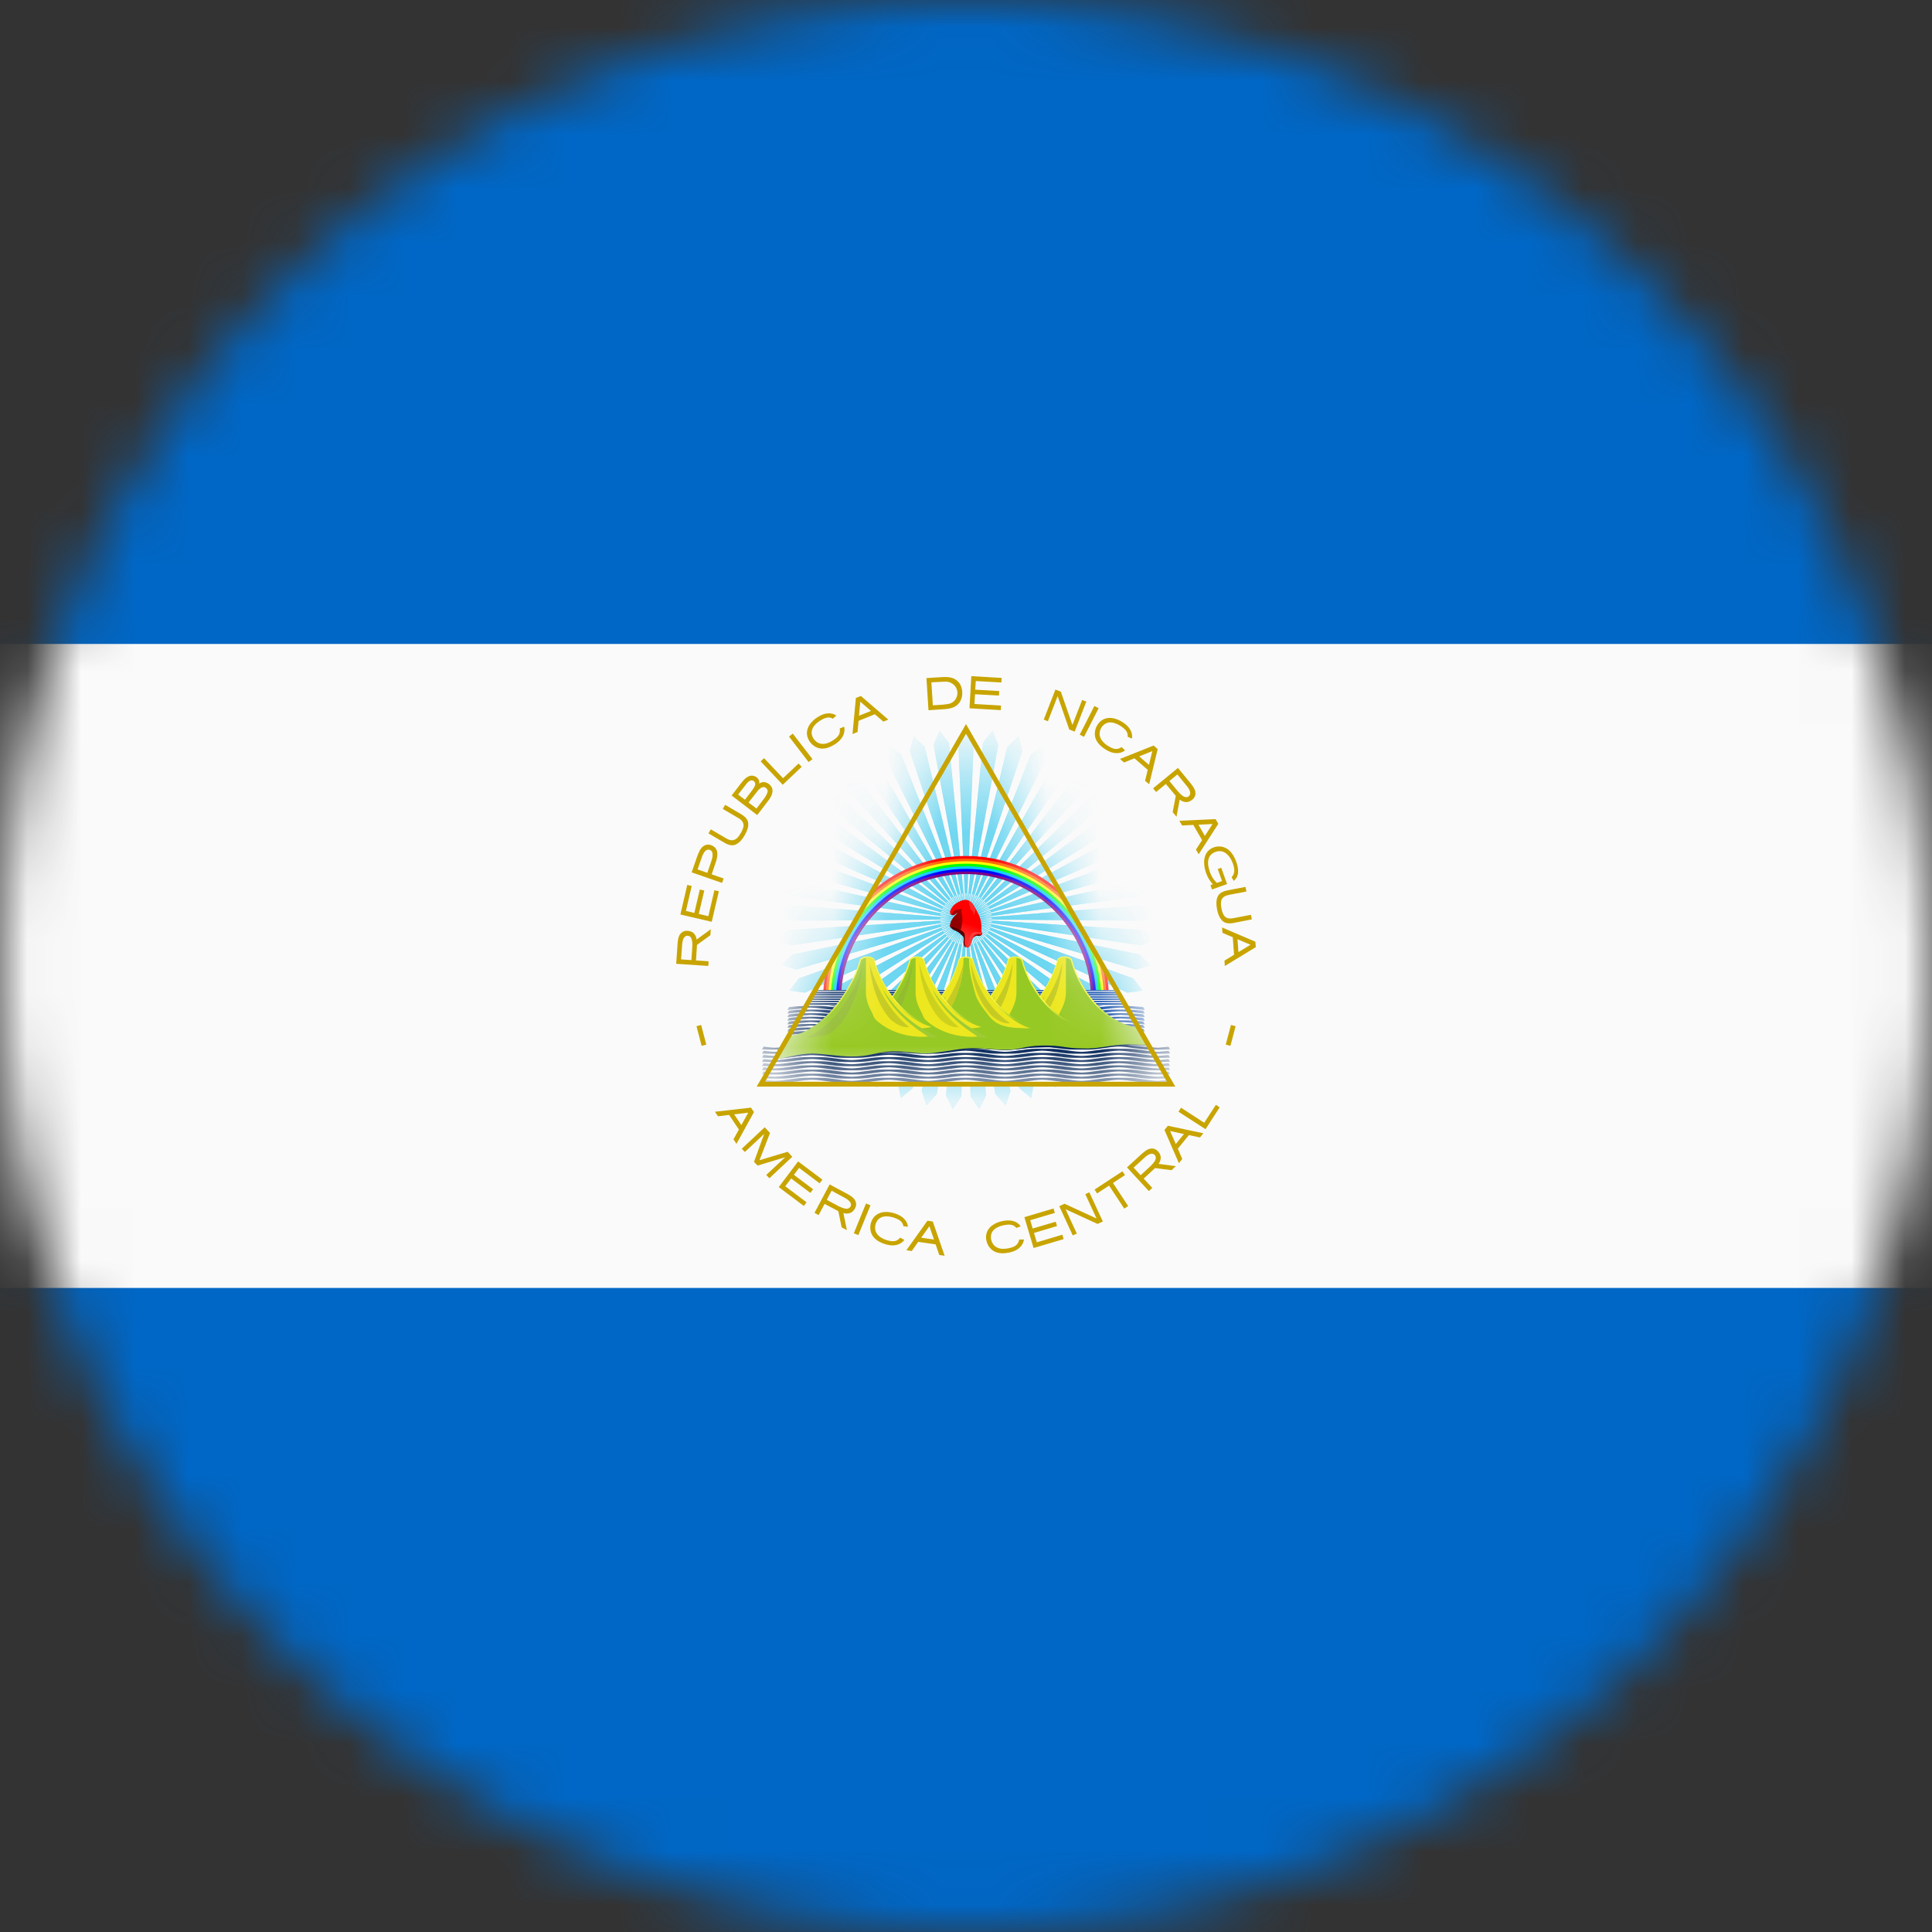 <svg width="36" height="36" viewBox="0 0 36 36" fill="none" xmlns="http://www.w3.org/2000/svg">
<rect x="0" y="0" width="36" height="36" fill="#333333" stroke="none"/>
<mask id="mask0_7909_5978" style="mask-type:alpha" maskUnits="userSpaceOnUse" x="0" y="-1" width="36" height="37">
<circle cx="18" cy="17.999" r="18" fill="#D9D9D9"/>
</mask>
<g mask="url(#mask0_7909_5978)">
<path d="M-12 -0.001H48V35.999H-12V-0.001Z" fill="#0067C6"/>
<path d="M-12 11.999H48V23.999H-12V11.999Z" fill="#FAFAFA"/>
<path d="M12.6 17.959L13.198 17.999L13.204 17.912L12.969 17.896L12.987 17.607L13.237 17.426L13.244 17.315L12.981 17.507C12.972 17.444 12.938 17.38 12.875 17.358C12.82 17.339 12.753 17.335 12.706 17.374C12.645 17.419 12.634 17.498 12.627 17.567L12.6 17.959ZM12.691 17.877L12.712 17.582C12.719 17.534 12.728 17.478 12.771 17.447C12.809 17.422 12.866 17.441 12.881 17.484C12.913 17.559 12.899 17.641 12.895 17.72L12.883 17.89L12.691 17.877ZM12.678 17.04L13.262 17.176L13.395 16.608L13.312 16.588L13.199 17.072L13.021 17.03L13.123 16.594L13.04 16.575L12.938 17.011L12.781 16.974L12.889 16.509L12.806 16.489L12.678 17.04ZM12.888 16.255L13.455 16.452L13.483 16.369L13.261 16.292L13.348 16.035C13.367 15.964 13.382 15.882 13.341 15.816C13.307 15.768 13.247 15.736 13.188 15.738C13.123 15.741 13.069 15.789 13.04 15.845C12.998 15.925 12.973 16.014 12.942 16.099L12.888 16.255ZM12.998 16.2L13.088 15.945C13.108 15.9 13.133 15.847 13.185 15.833C13.228 15.823 13.272 15.856 13.276 15.899C13.286 15.979 13.251 16.055 13.227 16.129L13.18 16.264L12.998 16.2ZM13.201 15.529L13.521 15.716C13.582 15.748 13.659 15.767 13.722 15.73C13.809 15.683 13.863 15.594 13.905 15.508C13.939 15.435 13.963 15.345 13.92 15.271C13.874 15.197 13.791 15.163 13.72 15.119L13.512 14.997L13.468 15.073L13.773 15.252C13.822 15.281 13.862 15.335 13.854 15.394C13.844 15.464 13.804 15.527 13.763 15.584C13.73 15.63 13.674 15.667 13.615 15.655C13.553 15.643 13.503 15.603 13.449 15.573L13.245 15.454L13.201 15.529ZM13.633 14.823L14.11 15.188L14.332 14.898C14.374 14.837 14.414 14.757 14.385 14.682C14.359 14.622 14.297 14.576 14.231 14.573C14.201 14.569 14.162 14.591 14.146 14.601C14.163 14.537 14.111 14.477 14.052 14.46C13.981 14.435 13.909 14.48 13.862 14.531C13.807 14.591 13.761 14.659 13.71 14.723L13.633 14.823ZM13.754 14.805L13.921 14.591C13.948 14.56 13.992 14.526 14.034 14.548C14.072 14.565 14.082 14.613 14.063 14.648C14.034 14.711 13.986 14.761 13.946 14.817L13.881 14.902L13.754 14.805ZM13.948 14.954L14.122 14.732C14.153 14.699 14.192 14.658 14.242 14.667C14.284 14.677 14.315 14.723 14.3 14.765C14.276 14.844 14.217 14.904 14.17 14.969L14.096 15.066L13.948 14.954ZM14.174 14.187L14.585 14.623L14.938 14.289L14.88 14.227L14.598 14.494L14.59 14.501L14.585 14.495L14.237 14.127L14.174 14.187ZM14.702 13.725L15.067 14.2L15.139 14.145L14.773 13.67L14.702 13.725ZM15.239 13.36C15.18 13.396 15.132 13.44 15.095 13.49C15.058 13.541 15.039 13.593 15.036 13.647C15.033 13.702 15.048 13.755 15.08 13.807C15.109 13.854 15.15 13.892 15.198 13.918C15.248 13.944 15.301 13.954 15.359 13.947C15.417 13.941 15.482 13.915 15.555 13.87C15.625 13.826 15.675 13.776 15.705 13.718C15.734 13.664 15.743 13.601 15.73 13.541L15.647 13.574C15.669 13.694 15.591 13.751 15.505 13.806C15.369 13.889 15.237 13.883 15.156 13.759C15.073 13.619 15.164 13.504 15.28 13.429C15.361 13.378 15.442 13.343 15.519 13.392L15.584 13.334C15.539 13.303 15.488 13.289 15.43 13.292C15.37 13.295 15.306 13.318 15.239 13.36ZM15.948 13.006L15.885 13.678L15.979 13.64L15.998 13.432L15.998 13.432L16.301 13.309L16.46 13.446L16.553 13.409L16.041 12.968L15.948 13.006H15.948ZM16.03 13.075L16.23 13.247L16.006 13.337L16.03 13.075ZM17.263 12.635L17.301 13.234L17.625 13.212C17.71 13.203 17.802 13.181 17.86 13.113C17.935 13.03 17.946 12.905 17.913 12.801C17.885 12.71 17.803 12.641 17.71 12.624C17.619 12.606 17.526 12.62 17.433 12.624L17.263 12.635ZM17.356 12.714L17.614 12.701C17.663 12.699 17.712 12.714 17.751 12.743C17.811 12.784 17.847 12.858 17.839 12.931C17.834 13.014 17.773 13.091 17.692 13.112C17.646 13.124 17.598 13.127 17.55 13.132L17.382 13.143L17.355 12.714L17.356 12.714ZM18.099 12.599L18.065 13.198L18.648 13.232L18.653 13.147L18.157 13.118L18.168 12.936L18.614 12.961L18.619 12.877L18.172 12.851L18.182 12.69L18.659 12.717L18.664 12.632L18.099 12.599ZM19.666 12.849L19.449 13.409L19.526 13.439L19.698 12.995L19.707 12.972L19.717 12.998L19.924 13.593L20.025 13.632L20.242 13.073L20.164 13.043L19.992 13.486L19.984 13.508L19.974 13.483L19.767 12.888L19.666 12.849ZM20.472 13.196L20.199 13.73L20.119 13.689L20.392 13.155L20.472 13.196ZM20.925 13.461C20.866 13.422 20.807 13.397 20.746 13.384C20.685 13.372 20.629 13.376 20.578 13.396C20.527 13.416 20.485 13.452 20.452 13.503C20.421 13.549 20.404 13.602 20.401 13.657C20.397 13.712 20.41 13.765 20.441 13.815C20.471 13.865 20.521 13.914 20.593 13.961C20.662 14.006 20.728 14.03 20.793 14.034C20.856 14.037 20.913 14.02 20.964 13.983L20.9 13.921C20.8 13.991 20.716 13.944 20.63 13.889C20.498 13.8 20.448 13.677 20.527 13.552C20.619 13.418 20.762 13.453 20.878 13.526C20.959 13.579 21.024 13.638 21.012 13.728L21.092 13.763C21.101 13.71 21.093 13.658 21.066 13.606C21.038 13.553 20.991 13.504 20.925 13.461ZM21.496 13.892L20.869 14.142L20.945 14.208L21.139 14.13L21.139 14.13L21.386 14.345L21.337 14.548L21.413 14.614L21.572 13.958L21.496 13.892V13.892ZM21.472 13.996L21.409 14.252L21.227 14.094L21.472 13.996ZM21.949 14.309L21.486 14.69L21.542 14.758L21.724 14.608L21.909 14.83L21.851 15.133L21.922 15.219L21.982 14.899C22.034 14.942 22.11 14.963 22.172 14.929C22.225 14.904 22.272 14.856 22.275 14.794C22.281 14.711 22.223 14.644 22.175 14.583L21.949 14.309ZM21.939 14.431L22.134 14.67C22.162 14.713 22.198 14.773 22.165 14.822C22.138 14.864 22.079 14.861 22.043 14.833C21.969 14.784 21.921 14.708 21.863 14.642L21.79 14.553L21.939 14.431ZM22.651 15.263L21.976 15.294L22.027 15.382L22.236 15.371L22.236 15.372L22.399 15.655L22.285 15.831L22.336 15.918L22.701 15.351L22.651 15.263ZM22.594 15.354L22.451 15.576L22.331 15.367L22.594 15.354V15.354ZM23.036 16.058C22.998 15.956 22.939 15.852 22.839 15.801C22.728 15.745 22.579 15.772 22.5 15.87C22.432 15.952 22.428 16.067 22.447 16.167C22.468 16.282 22.521 16.392 22.6 16.478L22.555 16.494L22.584 16.574L22.865 16.473L22.756 16.17L22.691 16.193L22.771 16.417L22.676 16.451C22.592 16.379 22.545 16.272 22.521 16.166C22.503 16.087 22.502 15.991 22.563 15.928C22.632 15.856 22.755 15.834 22.838 15.896C22.92 15.956 22.966 16.053 22.99 16.149C23.006 16.213 23.003 16.289 22.955 16.338C22.941 16.348 22.963 16.363 22.966 16.375L22.989 16.413C23.015 16.393 23.035 16.367 23.049 16.338C23.063 16.309 23.07 16.277 23.07 16.245C23.072 16.181 23.057 16.117 23.036 16.058ZM23.208 16.526L22.873 16.591C22.811 16.604 22.764 16.623 22.733 16.649C22.701 16.676 22.682 16.713 22.672 16.762C22.663 16.81 22.664 16.87 22.678 16.942C22.678 16.943 22.678 16.944 22.678 16.944C22.692 17.017 22.713 17.072 22.741 17.114C22.768 17.156 22.8 17.183 22.839 17.195C22.877 17.208 22.928 17.209 22.99 17.197L23.326 17.131L23.309 17.046L22.982 17.109C22.835 17.138 22.785 17.061 22.76 16.928L22.76 16.927C22.734 16.794 22.75 16.704 22.898 16.675L23.225 16.612L23.208 16.526ZM23.392 17.547L22.771 17.282L22.779 17.382L22.971 17.464V17.465L22.995 17.791L22.816 17.9L22.823 18L23.4 17.648L23.392 17.547ZM23.302 17.604L23.076 17.741L23.059 17.501L23.302 17.605V17.604ZM13.065 19.099L12.978 19.122L13.074 19.488L13.161 19.465L13.065 19.099ZM22.937 19.099L23.024 19.122L22.927 19.488L22.84 19.465L22.937 19.099ZM13.993 20.639L13.322 20.716L13.378 20.8L13.586 20.775L13.586 20.775L13.768 21.047L13.667 21.23L13.723 21.314L14.049 20.722L13.993 20.639ZM13.942 20.733L13.814 20.964L13.68 20.764L13.942 20.733ZM14.249 21.005L13.822 21.405L13.879 21.466L14.239 21.129L14.05 21.649L14.116 21.719L14.632 21.563L14.278 21.893L14.336 21.955L14.763 21.555L14.677 21.462L14.152 21.619L14.348 21.111L14.249 21.005ZM14.872 21.641L14.511 22.12L14.978 22.471L15.029 22.403L14.632 22.104L14.742 21.959L15.1 22.228L15.151 22.16L14.793 21.891L14.89 21.762L15.272 22.049L15.324 21.981L14.872 21.641ZM15.459 22.07L15.177 22.6L15.254 22.641L15.365 22.433L15.621 22.568L15.683 22.87L15.781 22.922L15.715 22.604C15.779 22.623 15.857 22.614 15.902 22.559C15.94 22.517 15.965 22.458 15.947 22.401C15.926 22.323 15.849 22.282 15.784 22.244L15.459 22.07ZM15.496 22.187L15.768 22.335C15.809 22.362 15.861 22.4 15.856 22.456C15.851 22.505 15.798 22.532 15.754 22.521C15.666 22.507 15.592 22.454 15.514 22.416L15.405 22.357L15.496 22.187ZM16.137 22.425L15.91 22.98L15.994 23.014L16.22 22.459L16.137 22.425ZM16.678 22.612C16.612 22.59 16.548 22.58 16.486 22.584C16.424 22.588 16.371 22.607 16.327 22.639C16.283 22.672 16.251 22.717 16.232 22.775C16.215 22.827 16.212 22.883 16.223 22.937C16.234 22.991 16.261 23.039 16.303 23.079C16.345 23.12 16.406 23.154 16.488 23.181C16.566 23.206 16.636 23.213 16.7 23.199C16.761 23.186 16.812 23.155 16.852 23.105L16.774 23.062C16.696 23.156 16.602 23.133 16.504 23.102C16.354 23.05 16.274 22.945 16.318 22.803C16.372 22.649 16.519 22.646 16.651 22.687C16.742 22.717 16.82 22.757 16.832 22.847L16.918 22.86C16.913 22.806 16.892 22.758 16.852 22.716C16.811 22.671 16.753 22.637 16.678 22.612ZM17.281 22.747L16.889 23.296L16.989 23.311L17.11 23.14H17.11L17.434 23.187L17.502 23.385L17.602 23.399L17.381 22.761L17.281 22.747ZM17.318 22.848L17.403 23.097L17.165 23.063L17.318 22.848V22.848ZM18.688 22.751C18.619 22.764 18.559 22.787 18.507 22.821C18.454 22.855 18.417 22.897 18.395 22.947C18.373 22.997 18.367 23.052 18.379 23.111C18.389 23.166 18.414 23.216 18.45 23.257C18.486 23.299 18.535 23.329 18.589 23.342C18.646 23.357 18.716 23.357 18.8 23.34C18.881 23.325 18.945 23.296 18.994 23.253C19.042 23.211 19.07 23.159 19.081 23.096L18.992 23.097C18.969 23.217 18.877 23.243 18.776 23.263C18.62 23.292 18.499 23.239 18.468 23.094C18.439 22.934 18.566 22.859 18.701 22.83C18.795 22.812 18.883 22.808 18.937 22.881L19.019 22.851C18.988 22.805 18.943 22.772 18.891 22.756C18.833 22.738 18.766 22.736 18.688 22.751ZM19.088 22.68L19.259 23.255L19.819 23.089L19.795 23.007L19.319 23.149L19.267 22.974L19.696 22.846L19.672 22.765L19.242 22.892L19.197 22.737L19.655 22.601L19.631 22.519L19.088 22.68ZM19.738 22.476L19.989 23.02L20.065 22.986L19.855 22.532L20.436 22.799C20.448 22.811 20.461 22.803 20.474 22.796L20.55 22.761L20.298 22.217L20.223 22.252L20.433 22.705L19.836 22.43L19.738 22.476ZM20.396 22.166L20.443 22.238L20.658 22.097L20.666 22.091L20.67 22.098L20.949 22.521L21.022 22.473L20.743 22.05L20.739 22.044L20.747 22.038L20.962 21.896L20.915 21.825L20.396 22.166ZM21 21.753L21.407 22.194L21.471 22.135L21.311 21.962L21.523 21.765L21.829 21.805L21.911 21.73L21.588 21.687C21.628 21.633 21.645 21.556 21.608 21.496C21.58 21.445 21.529 21.4 21.467 21.401C21.384 21.399 21.32 21.462 21.262 21.512L21 21.753ZM21.123 21.757L21.351 21.549C21.392 21.518 21.45 21.479 21.501 21.509C21.545 21.534 21.544 21.593 21.519 21.631C21.474 21.707 21.401 21.76 21.338 21.821L21.253 21.899L21.123 21.757ZM21.698 21.054L21.967 21.674L22.03 21.596L21.947 21.404L21.947 21.404L22.154 21.151L22.359 21.195L22.422 21.117L21.762 20.977L21.698 21.055V21.054ZM21.803 21.075L22.061 21.131L21.909 21.317L21.803 21.075ZM21.959 20.715L22.463 21.041L22.727 20.634L22.656 20.587L22.444 20.913L22.439 20.922L22.433 20.917L22.007 20.641L21.959 20.715Z" fill="#C8A400"/>
<mask id="mask1_7909_5978" style="mask-type:luminance" maskUnits="userSpaceOnUse" x="14" y="13" width="8" height="8">
<path d="M18 13.582L14.178 20.202H21.822L18 13.582Z" fill="white"/>
</mask>
<g mask="url(#mask1_7909_5978)">
<path d="M18.001 13.584L16.113 16.856L15.188 18.458H20.815L19.933 16.929L18.002 13.584H18.001Z" fill="#FAFAFA"/>
<path opacity="0.62" d="M18.001 13.584L17.859 13.829L18.001 17.127L18.142 13.829L18.001 13.584Z" fill="#17C0EB" stroke="#17C0EB" stroke-width="0.008"/>
<path d="M18 16.648L17.992 16.648L18 16.835L18.008 16.648L18 16.648Z" fill="#FAFAFA"/>
<path opacity="0.62" d="M21.372 16.032L21.095 15.973L18.002 17.127L21.183 16.242L21.372 16.032Z" fill="#17C0EB" stroke="#17C0EB" stroke-width="0.008"/>
<path d="M18.458 16.979L18.455 16.972L18.28 17.037L18.46 16.987L18.458 16.979Z" fill="#FAFAFA"/>
<path opacity="0.62" d="M20.085 19.994L20.055 19.713L18.002 17.127L19.826 19.879L20.085 19.994Z" fill="#17C0EB" stroke="#17C0EB" stroke-width="0.008"/>
<path d="M18.285 17.515L18.291 17.511L18.175 17.364L18.278 17.52L18.285 17.515Z" fill="#FAFAFA"/>
<path opacity="0.62" d="M15.919 19.994L16.177 19.879L18.002 17.127L15.948 19.713L15.919 19.994Z" fill="#17C0EB" stroke="#17C0EB" stroke-width="0.008"/>
<path d="M17.72 17.515L17.727 17.52L17.83 17.364L17.714 17.511L17.72 17.515Z" fill="#FAFAFA"/>
<path opacity="0.62" d="M14.632 16.032L14.821 16.243L18.002 17.127L14.908 15.974L14.632 16.032Z" fill="#17C0EB" stroke="#17C0EB" stroke-width="0.008"/>
<path d="M17.546 16.979L17.543 16.987L17.723 17.037L17.548 16.972L17.546 16.979Z" fill="#FAFAFA"/>
<path opacity="0.62" d="M18.494 13.618L18.319 13.841L18 17.128L18.599 13.881L18.494 13.618Z" fill="#17C0EB" stroke="#17C0EB" stroke-width="0.008"/>
<path d="M18.067 16.653L18.059 16.652L18.041 16.838L18.075 16.654L18.067 16.653Z" fill="#FAFAFA"/>
<path opacity="0.62" d="M21.489 16.512L21.224 16.415L18 17.128L21.273 16.694L21.489 16.512Z" fill="#17C0EB" stroke="#17C0EB" stroke-width="0.008"/>
<path d="M18.472 17.044L18.471 17.036L18.288 17.077L18.473 17.052L18.472 17.044Z" fill="#FAFAFA"/>
<path opacity="0.62" d="M19.662 20.256L19.672 19.974L17.999 17.127L19.422 20.106L19.662 20.256Z" fill="#17C0EB" stroke="#17C0EB" stroke-width="0.008"/>
<path d="M18.223 17.551L18.23 17.547L18.136 17.386L18.216 17.554L18.223 17.551Z" fill="#FAFAFA"/>
<path opacity="0.62" d="M15.537 19.677L15.809 19.599L17.998 17.128L15.605 19.402L15.537 19.677Z" fill="#17C0EB" stroke="#17C0EB" stroke-width="0.008"/>
<path d="M17.666 17.472L17.672 17.478L17.796 17.338L17.66 17.467L17.666 17.472Z" fill="#FAFAFA"/>
<path opacity="0.62" d="M14.814 15.574L14.972 15.809L17.999 17.127L15.096 15.554L14.814 15.574Z" fill="#17C0EB" stroke="#17C0EB" stroke-width="0.008"/>
<path d="M17.568 16.917L17.565 16.924L17.736 16.999L17.572 16.91L17.568 16.917Z" fill="#FAFAFA"/>
<path opacity="0.62" d="M18.978 13.721L18.774 13.918L18.001 17.127L19.046 13.995L18.978 13.721Z" fill="#17C0EB" stroke="#17C0EB" stroke-width="0.008"/>
<path d="M18.133 16.666L18.125 16.664L18.081 16.846L18.14 16.669L18.133 16.666Z" fill="#FAFAFA"/>
<path opacity="0.62" d="M21.542 17.004L21.292 16.871L18.001 17.127L21.302 17.154L21.542 17.004Z" fill="#17C0EB" stroke="#17C0EB" stroke-width="0.008"/>
<path d="M18.481 17.111L18.48 17.103L18.294 17.117L18.481 17.119L18.481 17.111Z" fill="#FAFAFA"/>
<path opacity="0.62" d="M19.213 20.457L19.262 20.179L18.001 17.127L18.996 20.275L19.213 20.457Z" fill="#17C0EB" stroke="#17C0EB" stroke-width="0.008"/>
<path d="M18.164 17.578L18.172 17.575L18.1 17.402L18.157 17.581L18.164 17.578Z" fill="#FAFAFA"/>
<path opacity="0.62" d="M15.21 19.309L15.49 19.27L18.002 17.127L15.316 19.047L15.21 19.309Z" fill="#17C0EB" stroke="#17C0EB" stroke-width="0.008"/>
<path d="M17.624 17.423L17.629 17.429L17.771 17.308L17.619 17.416L17.624 17.423Z" fill="#FAFAFA"/>
<path opacity="0.62" d="M15.065 15.146L15.189 15.4L18.003 17.127L15.348 15.165L15.065 15.146Z" fill="#17C0EB" stroke="#17C0EB" stroke-width="0.008"/>
<path d="M17.606 16.859L17.602 16.866L17.761 16.964L17.611 16.853L17.606 16.859Z" fill="#FAFAFA"/>
<path opacity="0.62" d="M19.442 13.89L19.213 14.056L18 17.127L19.471 14.171L19.442 13.89Z" fill="#17C0EB" stroke="#17C0EB" stroke-width="0.008"/>
<path d="M18.195 16.689L18.187 16.686L18.119 16.86L18.202 16.693L18.195 16.689Z" fill="#FAFAFA"/>
<path opacity="0.62" d="M21.524 17.498L21.296 17.332L18 17.127L21.266 17.613L21.524 17.498Z" fill="#17C0EB" stroke="#17C0EB" stroke-width="0.008"/>
<path d="M18.478 17.178L18.478 17.169L18.292 17.158L18.477 17.186L18.478 17.178Z" fill="#FAFAFA"/>
<path opacity="0.62" d="M18.739 20.594L18.826 20.325L18.002 17.127L18.549 20.383L18.739 20.594Z" fill="#17C0EB" stroke="#17C0EB" stroke-width="0.008"/>
<path d="M18.102 17.596L18.109 17.595L18.063 17.414L18.094 17.598L18.102 17.596Z" fill="#FAFAFA"/>
<path opacity="0.62" d="M14.931 18.899L15.214 18.899L18 17.127L15.073 18.654L14.931 18.899Z" fill="#17C0EB" stroke="#17C0EB" stroke-width="0.008"/>
<path d="M17.584 17.367L17.588 17.374L17.746 17.274L17.58 17.36L17.584 17.367Z" fill="#FAFAFA"/>
<path opacity="0.62" d="M15.368 14.756L15.455 15.025L18.001 17.127L15.645 14.815L15.368 14.756Z" fill="#17C0EB" stroke="#17C0EB" stroke-width="0.008"/>
<path d="M17.646 16.806L17.641 16.813L17.785 16.931L17.651 16.801L17.646 16.806Z" fill="#FAFAFA"/>
<path opacity="0.62" d="M19.88 14.122L19.63 14.255L18.002 17.127L19.87 14.405L19.88 14.122Z" fill="#17C0EB" stroke="#17C0EB" stroke-width="0.008"/>
<path d="M18.257 16.721L18.25 16.717L18.158 16.879L18.264 16.725L18.257 16.721Z" fill="#FAFAFA"/>
<path opacity="0.62" d="M21.438 17.985L21.235 17.788L18 17.127L21.167 18.063L21.438 17.985Z" fill="#17C0EB" stroke="#17C0EB" stroke-width="0.008"/>
<path d="M18.465 17.243L18.467 17.236L18.284 17.198L18.463 17.251L18.465 17.243Z" fill="#FAFAFA"/>
<path opacity="0.62" d="M18.248 20.662L18.372 20.408L18 17.127L18.089 20.428L18.248 20.662Z" fill="#17C0EB" stroke="#17C0EB" stroke-width="0.008"/>
<path d="M18.033 17.606L18.041 17.605L18.02 17.419L18.025 17.606L18.033 17.606Z" fill="#FAFAFA"/>
<path opacity="0.62" d="M14.715 18.455L14.995 18.494L18 17.127L14.889 18.232L14.715 18.455Z" fill="#17C0EB" stroke="#17C0EB" stroke-width="0.008"/>
<path d="M17.556 17.307L17.559 17.314L17.729 17.237L17.553 17.299L17.556 17.307Z" fill="#FAFAFA"/>
<path opacity="0.62" d="M15.724 14.413L15.773 14.691L18.001 17.127L15.989 14.51L15.724 14.413Z" fill="#17C0EB" stroke="#17C0EB" stroke-width="0.008"/>
<path d="M17.694 16.76L17.688 16.765L17.814 16.903L17.7 16.755L17.694 16.76Z" fill="#FAFAFA"/>
<path opacity="0.62" d="M20.278 14.413L20.012 14.509L18 17.127L20.229 14.691L20.278 14.413Z" fill="#17C0EB" stroke="#17C0EB" stroke-width="0.008"/>
<path d="M18.309 16.76L18.303 16.755L18.189 16.903L18.315 16.765L18.309 16.76Z" fill="#FAFAFA"/>
<path opacity="0.62" d="M21.287 18.455L21.113 18.232L18.001 17.127L21.007 18.494L21.287 18.455Z" fill="#17C0EB" stroke="#17C0EB" stroke-width="0.008"/>
<path d="M18.446 17.307L18.449 17.299L18.273 17.237L18.443 17.314L18.446 17.307Z" fill="#FAFAFA"/>
<path opacity="0.62" d="M17.753 20.662L17.912 20.428L18.001 17.127L17.63 20.408L17.753 20.662Z" fill="#17C0EB" stroke="#17C0EB" stroke-width="0.008"/>
<path d="M17.967 17.606L17.975 17.606L17.98 17.419L17.959 17.605L17.967 17.606Z" fill="#FAFAFA"/>
<path opacity="0.62" d="M14.563 17.985L14.835 18.063L18.002 17.127L14.767 17.788L14.563 17.985Z" fill="#17C0EB" stroke="#17C0EB" stroke-width="0.008"/>
<path d="M17.537 17.243L17.539 17.251L17.718 17.198L17.535 17.236L17.537 17.243Z" fill="#FAFAFA"/>
<path opacity="0.62" d="M16.124 14.122L16.134 14.405L18.002 17.127L16.374 14.255L16.124 14.122Z" fill="#17C0EB" stroke="#17C0EB" stroke-width="0.008"/>
<path d="M17.747 16.721L17.74 16.725L17.846 16.879L17.754 16.717L17.747 16.721Z" fill="#FAFAFA"/>
<path opacity="0.62" d="M20.634 14.756L20.357 14.815L18 17.127L20.546 15.025L20.634 14.756Z" fill="#17C0EB" stroke="#17C0EB" stroke-width="0.008"/>
<path d="M18.357 16.806L18.351 16.801L18.218 16.931L18.362 16.813L18.357 16.806Z" fill="#FAFAFA"/>
<path opacity="0.62" d="M21.068 18.899L20.927 18.654L17.999 17.127L20.785 18.899L21.068 18.899Z" fill="#17C0EB" stroke="#17C0EB" stroke-width="0.008"/>
<path d="M18.414 17.367L18.418 17.36L18.252 17.274L18.41 17.374L18.414 17.367Z" fill="#FAFAFA"/>
<path opacity="0.62" d="M17.264 20.593L17.453 20.383L18.001 17.127L17.177 20.325L17.264 20.593Z" fill="#17C0EB" stroke="#17C0EB" stroke-width="0.008"/>
<path d="M17.9 17.596L17.908 17.598L17.939 17.414L17.892 17.595L17.9 17.596Z" fill="#FAFAFA"/>
<path opacity="0.62" d="M14.477 17.498L14.736 17.613L18.002 17.127L14.706 17.331L14.477 17.498Z" fill="#17C0EB" stroke="#17C0EB" stroke-width="0.008"/>
<path d="M17.525 17.177L17.526 17.186L17.71 17.158L17.524 17.169L17.525 17.177Z" fill="#FAFAFA"/>
<path opacity="0.62" d="M16.559 13.89L16.529 14.171L18 17.127L16.788 14.056L16.559 13.89Z" fill="#17C0EB" stroke="#17C0EB" stroke-width="0.008"/>
<path d="M17.804 16.689L17.797 16.693L17.88 16.86L17.812 16.686L17.804 16.689Z" fill="#FAFAFA"/>
<path opacity="0.62" d="M20.939 15.146L20.656 15.165L18.001 17.127L20.814 15.4L20.939 15.146Z" fill="#17C0EB" stroke="#17C0EB" stroke-width="0.008"/>
<path d="M18.399 16.859L18.394 16.853L18.244 16.964L18.403 16.866L18.399 16.859Z" fill="#FAFAFA"/>
<path opacity="0.62" d="M20.794 19.309L20.688 19.047L18.001 17.127L20.514 19.27L20.794 19.309Z" fill="#17C0EB" stroke="#17C0EB" stroke-width="0.008"/>
<path d="M18.38 17.422L18.385 17.416L18.233 17.307L18.375 17.429L18.38 17.422Z" fill="#FAFAFA"/>
<path opacity="0.62" d="M16.787 20.457L17.004 20.275L17.999 17.127L16.738 20.179L16.787 20.457Z" fill="#17C0EB" stroke="#17C0EB" stroke-width="0.008"/>
<path d="M17.834 17.578L17.842 17.581L17.898 17.402L17.827 17.575L17.834 17.578Z" fill="#FAFAFA"/>
<path opacity="0.62" d="M14.46 17.004L14.7 17.154L18.001 17.127L14.71 16.871L14.46 17.004Z" fill="#17C0EB" stroke="#17C0EB" stroke-width="0.008"/>
<path d="M17.522 17.111L17.522 17.119L17.709 17.117L17.522 17.103L17.522 17.111Z" fill="#FAFAFA"/>
<path opacity="0.62" d="M17.025 13.721L16.956 13.995L18.001 17.127L17.228 13.918L17.025 13.721Z" fill="#17C0EB" stroke="#17C0EB" stroke-width="0.008"/>
<path d="M17.869 16.666L17.861 16.669L17.921 16.846L17.877 16.664L17.869 16.666Z" fill="#FAFAFA"/>
<path opacity="0.62" d="M21.183 15.574L20.901 15.554L17.998 17.127L21.025 15.808L21.183 15.574Z" fill="#17C0EB" stroke="#17C0EB" stroke-width="0.008"/>
<path d="M18.429 16.917L18.426 16.91L18.261 16.999L18.433 16.924L18.429 16.917Z" fill="#FAFAFA"/>
<path opacity="0.62" d="M20.461 19.676L20.392 19.402L17.999 17.127L20.189 19.599L20.461 19.676Z" fill="#17C0EB" stroke="#17C0EB" stroke-width="0.008"/>
<path d="M18.332 17.472L18.338 17.467L18.202 17.338L18.326 17.478L18.332 17.472Z" fill="#FAFAFA"/>
<path opacity="0.62" d="M16.336 20.256L16.576 20.106L18 17.127L16.326 19.974L16.336 20.256Z" fill="#17C0EB" stroke="#17C0EB" stroke-width="0.008"/>
<path d="M17.774 17.551L17.781 17.554L17.862 17.386L17.767 17.547L17.774 17.551Z" fill="#FAFAFA"/>
<path opacity="0.62" d="M14.509 16.512L14.726 16.694L17.999 17.127L14.775 16.415L14.509 16.512Z" fill="#17C0EB" stroke="#17C0EB" stroke-width="0.008"/>
<path d="M17.527 17.044L17.526 17.052L17.711 17.076L17.528 17.036L17.527 17.044Z" fill="#FAFAFA"/>
<path opacity="0.62" d="M17.505 13.618L17.399 13.88L17.998 17.127L17.679 13.841L17.505 13.618Z" fill="#17C0EB" stroke="#17C0EB" stroke-width="0.008"/>
<path d="M17.932 16.652L17.924 16.654L17.958 16.837L17.94 16.652L17.932 16.652Z" fill="#FAFAFA"/>
<path d="M18 15.95C17.362 15.949 16.745 16.178 16.262 16.595L15.383 18.119C15.353 18.283 15.338 18.448 15.338 18.614H15.64C15.64 17.311 16.697 16.254 18 16.254C19.304 16.254 20.361 17.311 20.361 18.614H20.663C20.663 18.448 20.648 18.283 20.618 18.119L19.738 16.595C19.256 16.178 18.639 15.949 18 15.95Z" fill="#FF0000"/>
<path d="M18 15.999C17.294 15.999 16.654 16.279 16.183 16.734L15.462 17.984C15.411 18.191 15.385 18.402 15.385 18.614H15.64C15.64 17.311 16.697 16.254 18 16.254C19.304 16.254 20.361 17.311 20.361 18.614H20.616C20.616 18.397 20.589 18.184 20.539 17.983L19.817 16.734C19.347 16.279 18.706 15.999 18 15.999Z" fill="#FF6600"/>
<path d="M18 16.047C17.238 16.047 16.555 16.379 16.084 16.906L15.561 17.812C15.476 18.071 15.433 18.342 15.434 18.614H15.64C15.64 17.311 16.697 16.254 18 16.254C19.304 16.254 20.361 17.311 20.361 18.614H20.567C20.567 18.334 20.523 18.064 20.44 17.812L19.917 16.906C19.447 16.379 18.762 16.047 18 16.047L18 16.047Z" fill="#FFFF00"/>
<path d="M18 16.094C17.128 16.094 16.358 16.539 15.906 17.214L15.737 17.506C15.568 17.851 15.48 18.23 15.48 18.614H15.64C15.64 17.311 16.697 16.254 18 16.254C19.304 16.254 20.361 17.311 20.361 18.614H20.52C20.521 18.231 20.433 17.852 20.264 17.508L20.093 17.212C19.641 16.538 18.873 16.094 18 16.094V16.094Z" fill="#00FF00"/>
<path d="M18.001 16.143C16.636 16.143 15.529 17.25 15.529 18.614H15.64C15.64 17.311 16.697 16.254 18.001 16.254C19.304 16.254 20.361 17.311 20.361 18.614H20.472C20.472 17.25 19.366 16.143 18.001 16.143Z" fill="#00CCFF"/>
<path d="M18.001 16.19C16.662 16.19 15.578 17.276 15.578 18.614H15.659C15.659 17.321 16.707 16.273 18.001 16.273C19.294 16.273 20.343 17.321 20.343 18.614H20.425C20.425 17.276 19.339 16.19 18.001 16.19Z" fill="#0000FF"/>
<path d="M18 16.239C16.689 16.239 15.625 17.302 15.625 18.614L15.625 18.658H15.674C15.673 18.643 15.673 18.629 15.673 18.614C15.673 17.329 16.715 16.287 18 16.287C19.286 16.287 20.328 17.329 20.328 18.614L20.327 18.658H20.375L20.375 18.614C20.375 17.302 19.312 16.239 18 16.239Z" fill="#800080"/>
<path d="M18.024 17.287C17.985 17.28 17.95 17.258 17.917 17.251C17.872 17.294 17.867 17.338 17.873 17.376C17.889 17.384 17.892 17.397 17.926 17.427C17.96 17.458 17.956 17.474 17.954 17.545C17.953 17.575 17.958 17.64 17.988 17.646C18.021 17.653 18.044 17.625 18.054 17.576C18.063 17.529 18.079 17.503 18.096 17.474C18.114 17.363 18.084 17.324 18.024 17.287Z" fill="#510000"/>
<path d="M17.832 17.011C17.796 17.012 17.74 17.072 17.715 17.039C17.701 17.021 17.698 16.985 17.713 16.955C17.746 16.886 17.78 16.852 17.843 16.816C17.986 16.732 18.076 16.759 18.147 16.879C18.213 16.986 18.276 17.103 18.282 17.202C18.284 17.232 18.299 17.286 18.273 17.313C18.192 17.397 17.997 17.227 17.883 17.254C17.845 17.263 17.8 17.291 17.764 17.267C17.736 17.248 17.759 17.207 17.78 17.189C17.817 17.158 17.87 17.047 17.863 16.999C17.859 16.973 17.858 17.01 17.832 17.011Z" fill="#FF0000"/>
<path d="M17.816 16.952C17.751 16.979 17.758 17.017 17.725 17.048C17.735 17.051 17.771 17.066 17.807 17.03C17.823 17.017 17.84 17.012 17.848 17.008C17.83 17.021 17.817 17.041 17.807 17.049C17.783 17.069 17.745 17.114 17.726 17.16C17.708 17.205 17.701 17.26 17.704 17.267C17.707 17.273 17.729 17.313 17.798 17.34C17.92 17.389 17.943 17.487 18.066 17.487C18.163 17.487 18.148 17.424 18.225 17.437C18.292 17.448 18.328 17.395 18.263 17.363C18.181 17.335 18.018 17.352 17.941 17.365C17.916 17.12 17.938 17.206 17.932 17.101C17.926 16.995 17.895 16.989 17.936 16.904C17.902 16.956 17.86 16.948 17.816 16.952Z" fill="url(#paint0_linear_7909_5978)"/>
<path d="M18.056 16.787C18.054 16.8 18.052 16.818 18.053 16.823L18.07 16.883C18.077 16.903 18.079 16.918 18.084 16.938C18.089 16.96 18.108 16.968 18.126 16.982C18.148 16.998 18.131 17.044 18.145 17.046C18.156 17.047 18.174 16.982 18.174 16.971C18.174 16.958 18.174 16.945 18.172 16.932C18.164 16.915 18.155 16.897 18.146 16.88C18.143 16.873 18.139 16.866 18.134 16.86C18.121 16.84 18.105 16.823 18.087 16.808L18.084 16.805L18.068 16.794L18.056 16.787Z" fill="#FF2A2A"/>
<path d="M18.076 17.243C18.032 17.232 17.99 17.211 17.953 17.2C17.881 17.178 17.805 17.132 17.751 17.151C17.732 17.159 17.734 17.178 17.728 17.206C17.726 17.238 17.692 17.285 17.72 17.269C17.761 17.246 17.869 17.313 17.906 17.336C17.923 17.346 17.959 17.367 17.971 17.397C17.982 17.427 17.976 17.502 17.973 17.535C17.97 17.569 17.98 17.645 18.014 17.654C18.051 17.664 18.079 17.634 18.093 17.58C18.107 17.527 18.117 17.497 18.139 17.465C18.16 17.433 18.184 17.42 18.218 17.413C18.252 17.407 18.301 17.441 18.301 17.401C18.301 17.375 18.278 17.35 18.287 17.314C18.295 17.286 18.263 17.291 18.237 17.28C18.175 17.261 18.119 17.255 18.076 17.243Z" fill="url(#paint1_linear_7909_5978)"/>
<path d="M17.903 17.334C17.883 17.323 17.764 17.245 17.72 17.269C17.707 17.277 17.701 17.268 17.701 17.254C17.701 17.239 17.708 17.218 17.712 17.202C17.717 17.186 17.724 17.154 17.743 17.138C17.784 17.103 17.879 17.173 17.93 17.191L17.903 17.334Z" fill="#910000"/>
<path d="M18.106 17.481C18.161 17.385 18.196 17.397 18.262 17.399C18.285 17.399 18.291 17.379 18.286 17.359C18.269 17.396 18.186 17.354 18.141 17.374C18.047 17.416 18.064 17.601 18.02 17.619C18.066 17.658 18.087 17.514 18.106 17.481Z" fill="#FF3A3A"/>
<path d="M15.187 18.458L14.59 19.492H21.412L20.815 18.458H15.187Z" fill="#FAFAFA"/>
<path d="M14.984 19.281C14.884 19.281 14.792 19.291 14.701 19.302L14.672 19.353L15.1 19.311C15.298 19.315 15.477 19.36 15.687 19.36H15.959C16.169 19.36 16.348 19.315 16.546 19.311C16.744 19.315 16.924 19.36 17.134 19.36H17.406C17.616 19.36 17.794 19.315 17.992 19.311C18.189 19.315 18.368 19.36 18.578 19.36H18.851C19.061 19.36 19.24 19.315 19.438 19.311C19.636 19.315 19.815 19.36 20.025 19.36H20.297C20.506 19.36 20.685 19.315 20.882 19.311C21.035 19.314 21.178 19.342 21.332 19.354L21.301 19.3L21.039 19.281C20.947 19.28 20.856 19.283 20.766 19.281C20.556 19.281 20.377 19.326 20.18 19.331C19.982 19.326 19.803 19.281 19.593 19.281C19.502 19.28 19.411 19.283 19.321 19.281C19.111 19.281 18.932 19.326 18.734 19.331C18.536 19.326 18.357 19.281 18.147 19.281C18.056 19.28 17.965 19.283 17.874 19.281C17.664 19.281 17.486 19.326 17.288 19.331C17.091 19.326 16.912 19.281 16.702 19.281C16.611 19.28 16.521 19.283 16.431 19.281C16.221 19.281 16.041 19.326 15.843 19.331C15.646 19.326 15.466 19.281 15.257 19.281C15.165 19.28 15.074 19.283 14.984 19.281Z" fill="url(#paint2_linear_7909_5978)"/>
<path d="M14.984 19.214C14.884 19.214 14.792 19.224 14.701 19.236L14.672 19.286L15.1 19.244C15.298 19.249 15.477 19.294 15.687 19.294H15.959C16.169 19.294 16.348 19.249 16.546 19.244C16.744 19.249 16.924 19.294 17.134 19.294H17.406C17.616 19.294 17.794 19.249 17.992 19.244C18.189 19.249 18.368 19.294 18.578 19.294H18.851C19.061 19.294 19.24 19.249 19.438 19.244C19.636 19.249 19.815 19.294 20.025 19.294H20.297C20.506 19.294 20.685 19.249 20.882 19.244C21.035 19.247 21.178 19.275 21.332 19.287L21.301 19.234L21.039 19.214C20.947 19.213 20.856 19.216 20.766 19.214C20.556 19.214 20.377 19.259 20.18 19.264C19.982 19.259 19.803 19.214 19.593 19.214C19.502 19.213 19.411 19.216 19.321 19.214C19.111 19.214 18.932 19.259 18.734 19.264C18.536 19.259 18.357 19.214 18.147 19.214C18.056 19.213 17.965 19.216 17.874 19.214C17.664 19.214 17.486 19.259 17.288 19.264C17.091 19.259 16.912 19.214 16.702 19.214C16.611 19.213 16.521 19.216 16.431 19.214C16.221 19.214 16.041 19.259 15.843 19.264C15.646 19.259 15.466 19.214 15.257 19.214C15.165 19.213 15.074 19.216 14.984 19.214Z" fill="url(#paint3_linear_7909_5978)"/>
<path d="M14.984 19.147C14.884 19.147 14.792 19.157 14.701 19.169L14.672 19.219L15.1 19.177C15.298 19.182 15.477 19.227 15.687 19.227H15.959C16.169 19.227 16.348 19.182 16.546 19.177C16.744 19.182 16.924 19.227 17.134 19.227H17.406C17.616 19.227 17.794 19.182 17.992 19.177C18.189 19.182 18.368 19.227 18.578 19.227H18.851C19.061 19.227 19.24 19.182 19.438 19.177C19.636 19.182 19.815 19.227 20.025 19.227H20.297C20.506 19.227 20.685 19.182 20.882 19.177C21.035 19.18 21.178 19.208 21.332 19.22L21.301 19.167L21.039 19.147C20.947 19.146 20.856 19.149 20.766 19.147C20.556 19.147 20.377 19.192 20.18 19.197C19.982 19.192 19.803 19.147 19.593 19.147C19.502 19.146 19.411 19.149 19.321 19.147C19.111 19.147 18.932 19.192 18.734 19.197C18.536 19.192 18.357 19.147 18.147 19.147C18.056 19.146 17.965 19.149 17.874 19.147C17.664 19.147 17.486 19.192 17.288 19.197C17.091 19.192 16.912 19.147 16.702 19.147C16.611 19.146 16.521 19.149 16.431 19.147C16.221 19.147 16.041 19.192 15.843 19.197C15.646 19.192 15.466 19.147 15.257 19.147C15.165 19.146 15.074 19.149 14.984 19.147Z" fill="url(#paint4_linear_7909_5978)"/>
<path d="M14.984 19.081C14.884 19.081 14.792 19.09 14.701 19.102L14.672 19.152L15.1 19.11C15.298 19.115 15.477 19.16 15.687 19.16H15.959C16.169 19.16 16.348 19.115 16.546 19.11C16.744 19.115 16.924 19.16 17.134 19.16H17.406C17.616 19.16 17.794 19.115 17.992 19.11C18.189 19.115 18.368 19.16 18.578 19.16H18.851C19.061 19.16 19.24 19.115 19.438 19.11C19.636 19.115 19.815 19.16 20.025 19.16H20.297C20.506 19.16 20.685 19.115 20.882 19.11C21.035 19.114 21.178 19.141 21.332 19.153L21.301 19.1L21.039 19.081C20.947 19.079 20.856 19.082 20.766 19.081C20.556 19.081 20.377 19.125 20.18 19.13C19.982 19.125 19.803 19.081 19.593 19.081C19.502 19.079 19.411 19.082 19.321 19.081C19.111 19.081 18.932 19.125 18.734 19.13C18.536 19.125 18.357 19.081 18.147 19.081C18.056 19.079 17.965 19.082 17.874 19.081C17.664 19.081 17.486 19.125 17.288 19.13C17.091 19.125 16.912 19.081 16.702 19.081C16.611 19.079 16.521 19.082 16.431 19.081C16.221 19.081 16.041 19.125 15.843 19.13C15.646 19.125 15.466 19.081 15.257 19.081C15.165 19.079 15.074 19.082 14.984 19.081Z" fill="url(#paint5_linear_7909_5978)"/>
<path d="M14.984 19.014C14.884 19.014 14.792 19.024 14.701 19.035L14.672 19.086L15.1 19.043C15.298 19.048 15.477 19.093 15.687 19.093H15.959C16.169 19.093 16.348 19.048 16.546 19.043C16.744 19.048 16.924 19.093 17.134 19.093H17.406C17.616 19.093 17.794 19.048 17.992 19.043C18.189 19.048 18.368 19.093 18.578 19.093H18.851C19.061 19.093 19.24 19.048 19.438 19.043C19.636 19.048 19.815 19.093 20.025 19.093H20.297C20.506 19.093 20.685 19.048 20.882 19.043C21.035 19.047 21.178 19.074 21.332 19.087L21.301 19.033L21.039 19.014C20.947 19.012 20.856 19.015 20.766 19.014C20.556 19.014 20.377 19.059 20.18 19.064C19.982 19.059 19.803 19.014 19.593 19.014C19.502 19.012 19.411 19.016 19.321 19.014C19.111 19.014 18.932 19.059 18.734 19.064C18.536 19.059 18.357 19.014 18.147 19.014C18.056 19.012 17.965 19.015 17.874 19.014C17.664 19.014 17.486 19.059 17.288 19.064C17.091 19.059 16.912 19.014 16.702 19.014C16.611 19.012 16.521 19.016 16.431 19.014C16.221 19.014 16.041 19.059 15.843 19.064C15.646 19.059 15.466 19.014 15.257 19.014C15.165 19.012 15.074 19.016 14.984 19.014Z" fill="url(#paint6_linear_7909_5978)"/>
<path d="M14.984 18.947C14.884 18.947 14.792 18.957 14.701 18.968L14.672 19.019L15.1 18.976C15.298 18.981 15.477 19.026 15.687 19.026H15.959C16.169 19.026 16.348 18.981 16.546 18.976C16.744 18.981 16.924 19.026 17.134 19.026H17.406C17.616 19.026 17.794 18.981 17.992 18.976C18.189 18.981 18.368 19.026 18.578 19.026H18.851C19.061 19.026 19.24 18.981 19.438 18.976C19.636 18.981 19.815 19.026 20.025 19.026H20.297C20.506 19.026 20.685 18.981 20.882 18.976C21.035 18.98 21.178 19.007 21.332 19.02L21.301 18.966L21.039 18.947C20.947 18.945 20.856 18.948 20.766 18.947C20.556 18.947 20.377 18.992 20.18 18.997C19.982 18.992 19.803 18.947 19.593 18.947C19.502 18.945 19.411 18.949 19.321 18.947C19.111 18.947 18.932 18.992 18.734 18.997C18.536 18.992 18.357 18.947 18.147 18.947C18.056 18.945 17.965 18.948 17.874 18.947C17.664 18.947 17.486 18.992 17.288 18.997C17.091 18.992 16.912 18.947 16.702 18.947C16.611 18.945 16.521 18.949 16.431 18.947C16.221 18.947 16.041 18.992 15.843 18.997C15.646 18.992 15.466 18.947 15.257 18.947C15.165 18.945 15.074 18.949 14.984 18.947Z" fill="url(#paint7_linear_7909_5978)"/>
<path d="M14.984 18.88C14.884 18.88 14.792 18.89 14.701 18.901L14.672 18.952L15.1 18.909C15.298 18.914 15.477 18.959 15.687 18.959H15.959C16.169 18.959 16.348 18.914 16.546 18.909C16.744 18.914 16.924 18.959 17.134 18.959H17.406C17.616 18.959 17.794 18.914 17.992 18.909C18.189 18.914 18.368 18.959 18.578 18.959H18.851C19.061 18.959 19.24 18.914 19.438 18.909C19.636 18.914 19.815 18.959 20.025 18.959H20.297C20.506 18.959 20.685 18.914 20.882 18.909C21.035 18.913 21.178 18.94 21.332 18.953L21.301 18.899L21.039 18.88C20.947 18.879 20.856 18.882 20.766 18.88C20.556 18.88 20.377 18.925 20.18 18.93C19.982 18.925 19.803 18.88 19.593 18.88C19.502 18.879 19.411 18.882 19.321 18.88C19.111 18.88 18.932 18.925 18.734 18.93C18.536 18.925 18.357 18.88 18.147 18.88C18.056 18.879 17.965 18.882 17.874 18.88C17.664 18.88 17.486 18.925 17.288 18.93C17.091 18.925 16.912 18.88 16.702 18.88C16.611 18.878 16.521 18.882 16.431 18.88C16.221 18.88 16.041 18.925 15.843 18.93C15.646 18.925 15.466 18.88 15.257 18.88C15.165 18.879 15.074 18.882 14.984 18.88Z" fill="url(#paint8_linear_7909_5978)"/>
<path d="M14.984 18.813C14.884 18.813 14.792 18.823 14.701 18.834L14.672 18.885L15.1 18.842C15.298 18.847 15.477 18.892 15.687 18.892H15.959C16.169 18.892 16.348 18.847 16.546 18.842C16.744 18.847 16.924 18.892 17.134 18.892H17.406C17.616 18.892 17.794 18.847 17.992 18.842C18.189 18.847 18.368 18.892 18.578 18.892H18.851C19.061 18.892 19.24 18.847 19.438 18.842C19.636 18.847 19.815 18.892 20.025 18.892H20.297C20.506 18.892 20.685 18.847 20.882 18.842C21.035 18.846 21.178 18.873 21.332 18.886L21.301 18.832L21.039 18.813C20.947 18.812 20.856 18.815 20.766 18.813C20.556 18.813 20.377 18.858 20.18 18.863C19.982 18.858 19.803 18.813 19.593 18.813C19.502 18.812 19.411 18.815 19.321 18.813C19.111 18.813 18.932 18.858 18.734 18.863C18.536 18.858 18.357 18.813 18.147 18.813C18.056 18.812 17.965 18.815 17.874 18.813C17.664 18.813 17.486 18.858 17.288 18.863C17.091 18.858 16.912 18.813 16.702 18.813C16.611 18.812 16.521 18.815 16.431 18.813C16.221 18.813 16.041 18.858 15.843 18.863C15.646 18.858 15.466 18.813 15.257 18.813C15.165 18.812 15.074 18.815 14.984 18.813Z" fill="url(#paint9_linear_7909_5978)"/>
<path d="M14.984 18.746C14.884 18.746 14.792 18.756 14.701 18.767L14.672 18.818L15.1 18.775C15.298 18.78 15.477 18.825 15.687 18.825H15.959C16.169 18.825 16.348 18.78 16.546 18.775C16.744 18.78 16.924 18.825 17.134 18.825H17.406C17.616 18.825 17.794 18.78 17.992 18.775C18.189 18.78 18.368 18.825 18.578 18.825H18.851C19.061 18.825 19.24 18.78 19.438 18.775C19.636 18.78 19.815 18.825 20.025 18.825H20.297C20.506 18.825 20.685 18.78 20.882 18.775C21.035 18.779 21.178 18.806 21.332 18.819L21.301 18.765L21.039 18.746C20.947 18.745 20.856 18.748 20.766 18.746C20.556 18.746 20.377 18.791 20.18 18.796C19.982 18.791 19.803 18.746 19.593 18.746C19.502 18.745 19.411 18.748 19.321 18.746C19.111 18.746 18.932 18.791 18.734 18.796C18.536 18.791 18.357 18.746 18.147 18.746C18.056 18.745 17.965 18.748 17.874 18.746C17.664 18.746 17.486 18.791 17.288 18.796C17.091 18.791 16.912 18.746 16.702 18.746C16.611 18.745 16.521 18.748 16.431 18.746C16.221 18.746 16.041 18.791 15.843 18.796C15.646 18.791 15.466 18.746 15.257 18.746C15.165 18.745 15.074 18.748 14.984 18.746Z" fill="url(#paint10_linear_7909_5978)"/>
<path d="M15.195 18.447L15.188 18.46H20.815L20.808 18.447H15.195ZM15.182 18.47L15.174 18.483H20.828L20.821 18.47H15.182H15.182ZM15.17 18.49L15.158 18.512H20.845L20.833 18.49H15.17H15.17ZM15.151 18.523L15.136 18.549H20.867L20.852 18.523H15.151V18.523ZM15.127 18.565L15.112 18.591H20.891L20.876 18.565H15.127ZM15.103 18.606L15.088 18.632H20.915L20.9 18.606H15.103ZM15.079 18.648L15.064 18.674H20.939L20.924 18.648H15.079ZM15.053 18.692L15.035 18.724H20.968L20.95 18.692H15.053ZM15.443 18.737C15.65 18.776 15.67 18.737 15.67 18.737H15.443ZM20.333 18.737C20.333 18.737 20.353 18.776 20.56 18.737H20.333Z" fill="url(#paint11_linear_7909_5978)"/>
<path d="M19.838 17.822C19.735 17.822 19.704 17.874 19.704 17.874C19.54 18.508 18.996 19.154 18.348 19.154H17.863V19.8H21.554L21.183 19.142C20.601 19.056 20.125 18.46 19.973 17.874C19.973 17.874 19.941 17.822 19.838 17.822Z" fill="url(#paint12_linear_7909_5978)"/>
<path d="M19.838 17.847C19.791 17.847 19.762 17.858 19.746 17.869C19.73 17.878 19.727 17.885 19.727 17.886C19.727 17.886 19.726 17.887 19.726 17.887C19.642 18.206 19.464 18.527 19.225 18.769C18.985 19.013 18.681 19.179 18.349 19.179H17.889V19.774H21.54L21.199 19.171C20.918 19.134 20.661 18.981 20.452 18.769C20.212 18.527 20.036 18.206 19.952 17.887L19.951 17.886C19.95 17.885 19.946 17.88 19.93 17.87C19.913 17.859 19.885 17.847 19.838 17.847Z" fill="#97C924"/>
<path d="M19.837 17.847C19.846 17.847 19.854 17.849 19.862 17.849V18.497C19.86 18.638 19.812 18.751 19.741 18.884C19.708 18.977 19.682 18.942 19.6 19.055C19.49 19.095 19.409 19.11 19.292 19.128C19.141 19.152 18.805 19.173 18.639 19.136C18.857 19.072 19.056 18.94 19.225 18.769C19.27 18.724 19.313 18.675 19.353 18.625C19.42 18.541 19.48 18.451 19.533 18.356C19.555 18.319 19.575 18.282 19.593 18.243C19.621 18.185 19.646 18.126 19.668 18.066C19.676 18.047 19.683 18.026 19.689 18.006C19.703 17.967 19.715 17.927 19.725 17.887C19.725 17.887 19.726 17.886 19.726 17.886C19.726 17.885 19.73 17.878 19.745 17.869C19.756 17.862 19.768 17.858 19.78 17.854H19.781C19.796 17.85 19.814 17.847 19.837 17.847Z" fill="#EDE71F"/>
<path d="M19.796 17.933C19.771 18.296 19.659 18.725 19.397 19.002C19.301 19.082 19.178 19.155 19.059 19.137C19.465 18.807 19.712 18.301 19.796 17.933Z" fill="#C6CB24"/>
<path d="M19.47 18.556C19.41 18.72 19.183 18.961 18.94 19.159C18.871 19.161 18.834 19.165 18.771 19.161C18.92 19.148 19.265 18.856 19.47 18.556Z" fill="#9ECB34"/>
<path d="M18.916 17.822C18.814 17.822 18.782 17.874 18.782 17.874C18.618 18.508 18.074 19.154 17.426 19.154H16.941V19.8H20.632L20.261 19.142C19.679 19.055 19.203 18.46 19.051 17.874C19.051 17.874 19.019 17.822 18.916 17.822Z" fill="url(#paint13_linear_7909_5978)"/>
<path d="M18.916 17.847C18.869 17.847 18.841 17.858 18.824 17.869C18.808 17.878 18.805 17.885 18.805 17.886C18.805 17.886 18.804 17.886 18.804 17.887C18.72 18.206 18.543 18.527 18.303 18.769C18.063 19.013 17.759 19.179 17.427 19.179H16.967V19.774H20.618L20.277 19.171C19.996 19.134 19.739 18.981 19.53 18.769C19.291 18.527 19.114 18.206 19.03 17.887L19.029 17.886C19.028 17.885 19.025 17.88 19.009 17.869C18.991 17.859 18.963 17.847 18.916 17.847Z" fill="#97C924"/>
<path d="M18.916 17.847C18.924 17.847 18.933 17.849 18.94 17.849V18.497C18.938 18.638 18.89 18.751 18.819 18.884C18.787 18.977 18.76 18.942 18.678 19.055C18.569 19.094 18.487 19.11 18.37 19.128C18.219 19.152 17.883 19.173 17.717 19.136C17.935 19.072 18.134 18.94 18.303 18.769C18.348 18.723 18.391 18.675 18.431 18.625C18.498 18.541 18.558 18.451 18.611 18.356C18.633 18.319 18.653 18.281 18.671 18.243C18.699 18.185 18.724 18.126 18.746 18.066C18.754 18.047 18.761 18.026 18.768 18.006C18.781 17.967 18.793 17.927 18.803 17.887C18.803 17.886 18.804 17.886 18.804 17.886C18.804 17.885 18.808 17.878 18.823 17.869C18.834 17.862 18.846 17.857 18.858 17.854H18.859C18.874 17.85 18.892 17.847 18.916 17.847Z" fill="#EDE71F"/>
<path d="M18.874 17.933C18.849 18.296 18.738 18.725 18.476 19.002C18.379 19.082 18.256 19.155 18.137 19.137C18.543 18.807 18.79 18.3 18.874 17.933Z" fill="#C6CB24"/>
<path d="M18.548 18.556C18.488 18.719 18.261 18.961 18.018 19.159C17.949 19.161 17.912 19.165 17.85 19.161C17.998 19.148 18.343 18.856 18.548 18.556Z" fill="#9ECB34"/>
<path d="M18.133 17.874C18.297 18.509 18.84 19.154 19.488 19.154H19.973V19.8H16.024L16.023 19.154H16.508C17.155 19.154 17.7 18.509 17.864 17.874C17.864 17.874 17.896 17.822 17.998 17.822C18.101 17.822 18.133 17.874 18.133 17.874H18.133Z" fill="url(#paint14_linear_7909_5978)"/>
<path d="M17.998 17.847C18.045 17.847 18.073 17.859 18.09 17.869C18.107 17.88 18.11 17.885 18.111 17.886L18.112 17.887C18.196 18.206 18.373 18.527 18.612 18.769C18.853 19.013 19.157 19.179 19.489 19.179H19.948V19.774H16.049V19.179H16.509C16.841 19.179 17.145 19.013 17.386 18.769C17.625 18.527 17.802 18.206 17.886 17.887C17.886 17.886 17.887 17.886 17.887 17.886C17.887 17.885 17.89 17.878 17.906 17.869C17.923 17.858 17.951 17.847 17.998 17.847Z" fill="#97C924"/>
<path d="M17.955 17.851C17.95 17.852 17.946 17.853 17.941 17.854H17.94C17.928 17.858 17.916 17.862 17.905 17.869C17.89 17.878 17.887 17.885 17.886 17.886C17.886 17.886 17.885 17.886 17.885 17.887L17.849 18.007L17.828 18.066L17.753 18.243C17.735 18.281 17.715 18.319 17.693 18.357C17.64 18.451 17.58 18.541 17.513 18.625C17.473 18.675 17.43 18.724 17.385 18.769C17.216 18.94 17.017 19.072 16.799 19.136C16.965 19.173 17.041 19.133 17.192 19.109C17.309 19.091 17.444 19.075 17.554 19.036C17.636 18.922 17.608 18.958 17.641 18.865C17.712 18.732 17.816 18.611 17.841 18.464C17.938 18.283 17.955 17.947 17.955 17.851Z" fill="#EDE71F"/>
<path d="M17.956 17.933C17.931 18.296 17.82 18.725 17.558 19.002C17.461 19.082 17.338 19.155 17.219 19.137C17.625 18.807 17.872 18.3 17.956 17.933Z" fill="#C6CB24"/>
<path d="M17.63 18.556C17.57 18.719 17.343 18.961 17.1 19.159C17.031 19.161 16.994 19.165 16.932 19.161C17.08 19.148 17.425 18.856 17.63 18.556Z" fill="#9ECB34"/>
<path d="M18.057 17.854H18.058C18.07 17.858 18.082 17.862 18.093 17.869C18.108 17.878 18.112 17.885 18.112 17.886C18.112 17.886 18.113 17.886 18.113 17.887L18.148 18.006L18.17 18.066L18.245 18.243L18.305 18.356C18.358 18.451 18.418 18.541 18.485 18.625C18.525 18.675 18.568 18.723 18.613 18.769C18.782 18.94 18.981 19.096 19.199 19.16C18.765 19.162 18.576 19.122 18.418 18.919C18.26 18.716 18.202 18.627 18.169 18.503C18.137 18.379 18.048 18.108 18.057 17.854Z" fill="#EDE71F"/>
<path d="M18.088 17.933C18.113 18.296 18.221 18.654 18.483 18.931C18.579 19.011 18.703 19.084 18.822 19.066C18.382 18.766 18.172 18.3 18.088 17.933Z" fill="#C6CB24"/>
<path d="M17.085 17.822C16.983 17.822 16.95 17.874 16.95 17.874C16.799 18.459 16.241 19.213 15.66 19.302L15.373 19.8H18.314V19.119C17.784 18.977 17.36 18.421 17.219 17.874C17.219 17.874 17.188 17.822 17.085 17.822Z" fill="url(#paint15_linear_7909_5978)"/>
<path d="M17.084 17.847C17.038 17.847 17.009 17.859 16.992 17.87C16.976 17.88 16.972 17.885 16.972 17.886L16.971 17.887C16.887 18.206 16.69 18.529 16.486 18.786C16.282 19.043 15.903 19.303 15.644 19.331L15.387 19.774H18.27V19.133C18.057 19.067 17.862 18.937 17.697 18.769C17.458 18.527 17.281 18.206 17.197 17.887C17.197 17.886 17.196 17.886 17.196 17.886C17.196 17.885 17.193 17.878 17.177 17.869C17.16 17.858 17.132 17.847 17.084 17.847Z" fill="#97C924"/>
<path d="M17.007 17.933C16.97 18.476 16.668 19.161 16.327 19.279C16.215 19.317 16.021 19.331 15.953 19.339C16.55 19.055 16.903 18.388 17.007 17.933Z" fill="#93BC30"/>
<path d="M17.085 17.847C17.076 17.847 17.068 17.849 17.061 17.849V18.497C17.062 18.638 17.11 18.751 17.181 18.884C17.185 18.895 17.189 18.905 17.193 18.913C17.218 18.978 17.236 19.001 17.33 19.073C17.63 19.3 18.001 19.334 18.219 19.315C18.15 19.261 18.077 19.212 18.013 19.167C18.116 19.163 18.214 19.152 18.284 19.136C18.065 19.072 17.866 18.94 17.698 18.769C17.668 18.739 17.64 18.708 17.613 18.676L17.578 18.627C17.511 18.543 17.442 18.45 17.389 18.357C17.368 18.319 17.348 18.281 17.329 18.243C17.292 18.166 17.26 18.087 17.233 18.006C17.22 17.967 17.208 17.927 17.198 17.887C17.197 17.887 17.197 17.886 17.196 17.886C17.196 17.885 17.193 17.878 17.177 17.869C17.166 17.862 17.155 17.858 17.143 17.854H17.142C17.123 17.849 17.104 17.847 17.085 17.847Z" fill="#EDE71F"/>
<path d="M17.127 17.933C17.152 18.296 17.264 18.725 17.526 19.002C17.622 19.082 17.745 19.155 17.864 19.137C17.458 18.807 17.211 18.301 17.127 17.933Z" fill="#CCD11E"/>
<path d="M17.377 18.434C17.519 18.784 17.879 19.112 18.25 19.331C18.319 19.334 18.339 19.332 18.402 19.328C18.137 19.186 17.709 18.983 17.377 18.434Z" fill="#9ECB34"/>
<path d="M16.159 17.822C16.057 17.822 16.024 17.874 16.024 17.874C15.873 18.459 15.315 19.213 14.735 19.302L14.447 19.8H17.388V19.119C16.859 18.977 16.435 18.421 16.293 17.874C16.293 17.874 16.262 17.822 16.159 17.822Z" fill="url(#paint16_linear_7909_5978)"/>
<path d="M16.159 17.847C16.112 17.847 16.084 17.859 16.067 17.87C16.05 17.88 16.047 17.885 16.046 17.886L16.045 17.887C15.961 18.206 15.764 18.529 15.56 18.786C15.356 19.043 14.977 19.303 14.718 19.331L14.461 19.774H17.345V19.133C17.131 19.067 16.936 18.937 16.771 18.769C16.532 18.527 16.355 18.206 16.271 17.887C16.271 17.886 16.27 17.886 16.27 17.886C16.27 17.885 16.267 17.878 16.251 17.869C16.234 17.858 16.206 17.847 16.159 17.847Z" fill="#97C924"/>
<path d="M16.081 17.933C16.044 18.476 15.742 19.161 15.401 19.279C15.29 19.317 15.095 19.331 15.027 19.339C15.624 19.055 15.977 18.388 16.081 17.933Z" fill="#93BC30"/>
<path d="M16.159 17.847C16.15 17.847 16.142 17.849 16.135 17.849V18.497C16.137 18.638 16.185 18.751 16.256 18.884C16.26 18.895 16.264 18.905 16.268 18.913C16.292 18.978 16.31 19.001 16.405 19.073C16.704 19.3 17.075 19.334 17.293 19.315C17.225 19.261 17.152 19.212 17.087 19.167C17.19 19.163 17.288 19.152 17.358 19.136C17.14 19.072 16.94 18.94 16.772 18.769C16.743 18.739 16.715 18.708 16.688 18.676L16.652 18.627C16.585 18.543 16.516 18.45 16.463 18.357C16.442 18.319 16.422 18.281 16.404 18.243C16.367 18.166 16.334 18.087 16.307 18.006C16.294 17.967 16.282 17.927 16.272 17.887C16.272 17.887 16.271 17.886 16.271 17.886C16.27 17.885 16.267 17.878 16.251 17.869C16.241 17.862 16.229 17.858 16.217 17.854H16.216C16.197 17.849 16.178 17.847 16.159 17.847Z" fill="#EDE71F"/>
<path d="M16.201 17.933C16.226 18.296 16.338 18.725 16.6 19.002C16.696 19.082 16.819 19.155 16.939 19.137C16.532 18.807 16.285 18.301 16.201 17.933Z" fill="#C6CB24"/>
<path d="M16.451 18.434C16.593 18.784 16.953 19.112 17.324 19.331C17.393 19.334 17.413 19.332 17.476 19.328C17.211 19.186 16.784 18.983 16.451 18.434Z" fill="#9ECB34"/>
<path d="M21.39 19.481C21.356 19.493 21.125 19.47 21.004 19.478L20.927 19.498C20.86 19.498 20.793 19.5 20.727 19.498C20.511 19.498 20.328 19.555 20.123 19.555C19.917 19.555 19.735 19.498 19.518 19.498C19.451 19.498 19.384 19.5 19.319 19.498C19.102 19.498 18.92 19.555 18.714 19.555C18.508 19.555 18.326 19.498 18.11 19.498C18.042 19.498 17.975 19.5 17.909 19.498C17.693 19.498 17.511 19.555 17.305 19.555C17.1 19.555 16.918 19.498 16.702 19.498C16.686 19.498 16.671 19.499 16.655 19.499L16.622 19.498C16.614 19.498 16.608 19.498 16.601 19.498C16.594 19.498 16.587 19.498 16.58 19.498C16.569 19.498 16.559 19.499 16.549 19.499L16.502 19.498C16.286 19.498 16.103 19.555 15.897 19.555C15.691 19.555 15.509 19.498 15.293 19.498C15.277 19.498 15.261 19.499 15.246 19.499C15.236 19.499 15.226 19.498 15.215 19.498C15.207 19.498 15.2 19.498 15.193 19.498C15.185 19.498 15.178 19.498 15.171 19.498C15.16 19.498 15.149 19.499 15.139 19.499L15.092 19.498C14.919 19.498 14.719 19.535 14.556 19.549L14.18 20.201L17.958 20.201L21.82 20.201L21.39 19.481Z" fill="#FAFAFA"/>
<path d="M20.88 19.386L20.844 19.387C20.65 19.392 20.51 19.453 20.172 19.453C19.834 19.453 19.799 19.392 19.417 19.401C19.06 19.409 18.91 19.476 18.717 19.474C18.523 19.471 18.209 19.432 17.966 19.457C17.724 19.483 17.437 19.534 17.248 19.535C17.013 19.534 16.779 19.491 16.534 19.515C16.288 19.54 16.174 19.605 15.87 19.604C15.608 19.604 15.325 19.562 15.105 19.563C14.899 19.563 14.669 19.62 14.5 19.649L14.449 19.737C14.584 19.721 14.962 19.664 15.097 19.66C15.238 19.657 15.74 19.689 16.017 19.68C16.294 19.67 16.327 19.61 16.654 19.61C16.883 19.61 17.055 19.634 17.288 19.634C17.434 19.634 17.567 19.559 17.789 19.559L17.957 19.553C18.144 19.523 18.46 19.556 18.68 19.567C18.878 19.578 19.007 19.53 19.214 19.524L19.483 19.515C19.691 19.508 19.868 19.553 20.064 19.552C20.259 19.54 20.448 19.497 20.655 19.49L20.925 19.481C21.062 19.477 21.275 19.486 21.421 19.511L21.371 19.424C21.228 19.42 21.052 19.386 20.88 19.386Z" fill="url(#paint17_linear_7909_5978)"/>
<path d="M15.02 20.084C14.812 20.084 14.636 20.136 14.441 20.141C14.368 20.139 14.299 20.13 14.229 20.12L14.199 20.171L14.289 20.175H14.557C14.764 20.175 14.94 20.124 15.135 20.118C15.33 20.124 15.507 20.175 15.715 20.175H15.983C16.191 20.175 16.368 20.124 16.563 20.118C16.759 20.124 16.937 20.175 17.145 20.175H17.413C17.62 20.175 17.797 20.124 17.992 20.118C18.187 20.124 18.363 20.175 18.571 20.175H18.84C19.048 20.175 19.225 20.124 19.42 20.118C19.616 20.124 19.793 20.175 20 20.175H20.269C20.476 20.175 20.653 20.124 20.848 20.118C21.043 20.124 21.22 20.175 21.428 20.175H21.696L21.803 20.17L21.775 20.123L21.581 20.141C21.386 20.136 21.209 20.084 21.002 20.084C20.911 20.083 20.822 20.086 20.732 20.084C20.525 20.084 20.349 20.136 20.153 20.141C19.958 20.136 19.781 20.084 19.573 20.084C19.484 20.083 19.394 20.086 19.305 20.084C19.098 20.084 18.92 20.136 18.725 20.141C18.53 20.136 18.352 20.084 18.145 20.084C18.055 20.083 17.965 20.086 17.876 20.084C17.668 20.084 17.492 20.136 17.297 20.141C17.102 20.136 16.925 20.084 16.718 20.084C16.627 20.083 16.538 20.086 16.449 20.084C16.242 20.084 16.065 20.136 15.869 20.141C15.674 20.136 15.497 20.084 15.289 20.084C15.199 20.083 15.109 20.086 15.02 20.084Z" fill="url(#paint18_linear_7909_5978)"/>
<path d="M15.02 20.007C14.812 20.007 14.636 20.058 14.441 20.064C14.368 20.062 14.299 20.053 14.229 20.043L14.199 20.094L14.289 20.098H14.557C14.764 20.098 14.94 20.047 15.135 20.041C15.33 20.047 15.507 20.098 15.715 20.098H15.983C16.191 20.098 16.368 20.047 16.563 20.041C16.759 20.047 16.937 20.098 17.145 20.098H17.413C17.62 20.098 17.797 20.047 17.992 20.041C18.187 20.047 18.363 20.098 18.571 20.098H18.84C19.048 20.098 19.225 20.047 19.42 20.041C19.616 20.047 19.793 20.098 20 20.098H20.269C20.476 20.098 20.653 20.047 20.848 20.041C21.043 20.047 21.22 20.098 21.428 20.098H21.696L21.803 20.093L21.775 20.045L21.581 20.064C21.386 20.058 21.209 20.007 21.002 20.007C20.911 20.006 20.822 20.009 20.732 20.007C20.525 20.007 20.349 20.058 20.153 20.064C19.958 20.058 19.781 20.007 19.573 20.007C19.484 20.006 19.394 20.009 19.305 20.007C19.098 20.007 18.92 20.058 18.725 20.064C18.53 20.058 18.352 20.007 18.145 20.007C18.055 20.006 17.965 20.009 17.876 20.007C17.668 20.007 17.492 20.058 17.297 20.064C17.102 20.058 16.925 20.007 16.718 20.007C16.627 20.006 16.538 20.009 16.449 20.007C16.242 20.007 16.065 20.058 15.869 20.064C15.674 20.058 15.497 20.007 15.289 20.007C15.199 20.006 15.109 20.009 15.02 20.007Z" fill="url(#paint19_linear_7909_5978)"/>
<path d="M15.02 19.93C14.812 19.93 14.636 19.981 14.441 19.986C14.368 19.985 14.299 19.976 14.229 19.966L14.199 20.017L14.289 20.021H14.557C14.764 20.021 14.94 19.97 15.135 19.964C15.33 19.969 15.507 20.021 15.715 20.021H15.983C16.191 20.021 16.368 19.969 16.563 19.964C16.759 19.969 16.937 20.021 17.145 20.021H17.413C17.62 20.021 17.797 19.969 17.992 19.964C18.187 19.969 18.363 20.021 18.571 20.021H18.84C19.048 20.021 19.225 19.969 19.42 19.964C19.616 19.969 19.793 20.021 20 20.021H20.269C20.476 20.021 20.653 19.969 20.848 19.964C21.043 19.969 21.22 20.021 21.428 20.021H21.696L21.803 20.016L21.775 19.968L21.581 19.986C21.386 19.981 21.209 19.93 21.002 19.93C20.911 19.929 20.822 19.932 20.732 19.93C20.525 19.93 20.349 19.981 20.153 19.986C19.958 19.981 19.781 19.93 19.573 19.93C19.484 19.929 19.394 19.932 19.305 19.93C19.098 19.93 18.92 19.981 18.725 19.986C18.53 19.981 18.352 19.93 18.145 19.93C18.055 19.929 17.965 19.932 17.876 19.93C17.668 19.93 17.492 19.981 17.297 19.986C17.102 19.981 16.925 19.93 16.718 19.93C16.627 19.929 16.538 19.932 16.449 19.93C16.242 19.93 16.065 19.981 15.869 19.986C15.674 19.981 15.497 19.93 15.289 19.93C15.199 19.929 15.109 19.932 15.02 19.93Z" fill="url(#paint20_linear_7909_5978)"/>
<path d="M15.02 19.852C14.812 19.852 14.636 19.903 14.441 19.909C14.368 19.907 14.299 19.898 14.229 19.888L14.199 19.939L14.289 19.943H14.557C14.764 19.943 14.94 19.892 15.135 19.886C15.33 19.892 15.507 19.943 15.715 19.943H15.983C16.191 19.943 16.368 19.892 16.563 19.886C16.759 19.892 16.937 19.943 17.145 19.943H17.413C17.62 19.943 17.797 19.892 17.992 19.886C18.187 19.892 18.363 19.943 18.571 19.943H18.84C19.048 19.943 19.225 19.892 19.42 19.886C19.616 19.892 19.793 19.943 20 19.943H20.269C20.476 19.943 20.653 19.892 20.848 19.886C21.043 19.892 21.22 19.943 21.428 19.943H21.696L21.803 19.938L21.775 19.89L21.581 19.909C21.386 19.903 21.209 19.852 21.002 19.852C20.911 19.851 20.822 19.854 20.732 19.852C20.525 19.852 20.349 19.903 20.153 19.909C19.958 19.903 19.781 19.852 19.573 19.852C19.484 19.851 19.394 19.854 19.305 19.852C19.098 19.852 18.92 19.903 18.725 19.909C18.53 19.903 18.352 19.852 18.145 19.852C18.055 19.851 17.965 19.854 17.876 19.852C17.668 19.852 17.492 19.903 17.297 19.909C17.102 19.903 16.925 19.852 16.718 19.852C16.627 19.851 16.538 19.854 16.449 19.852C16.242 19.852 16.065 19.903 15.869 19.909C15.674 19.903 15.497 19.852 15.289 19.852C15.199 19.851 15.109 19.854 15.02 19.852Z" fill="url(#paint21_linear_7909_5978)"/>
<path d="M15.02 19.775C14.812 19.775 14.636 19.826 14.441 19.831C14.368 19.829 14.299 19.82 14.229 19.811L14.199 19.862L14.289 19.866H14.557C14.764 19.866 14.94 19.814 15.135 19.809C15.33 19.814 15.507 19.866 15.715 19.866H15.983C16.191 19.866 16.368 19.814 16.563 19.809C16.759 19.814 16.937 19.866 17.145 19.866H17.413C17.62 19.866 17.797 19.814 17.992 19.809C18.187 19.814 18.363 19.866 18.571 19.866H18.84C19.048 19.866 19.225 19.814 19.42 19.809C19.616 19.814 19.793 19.866 20 19.866H20.269C20.476 19.866 20.653 19.814 20.848 19.809C21.043 19.814 21.22 19.866 21.428 19.866H21.696L21.803 19.861L21.775 19.813L21.581 19.831C21.386 19.826 21.209 19.775 21.002 19.775C20.911 19.774 20.822 19.777 20.732 19.775C20.525 19.775 20.349 19.826 20.153 19.831C19.958 19.826 19.781 19.775 19.573 19.775C19.484 19.774 19.394 19.777 19.305 19.775C19.098 19.775 18.92 19.826 18.725 19.831C18.53 19.826 18.352 19.775 18.145 19.775C18.055 19.774 17.965 19.777 17.876 19.775C17.668 19.775 17.492 19.826 17.297 19.831C17.102 19.826 16.925 19.775 16.718 19.775C16.627 19.774 16.538 19.777 16.449 19.775C16.242 19.775 16.065 19.826 15.869 19.831C15.674 19.826 15.497 19.775 15.289 19.775C15.199 19.774 15.109 19.777 15.02 19.775Z" fill="url(#paint22_linear_7909_5978)"/>
<path d="M15.02 19.698C14.812 19.698 14.636 19.749 14.441 19.754C14.368 19.752 14.299 19.743 14.229 19.734L14.199 19.785L14.289 19.788H14.557C14.764 19.788 14.94 19.737 15.135 19.732C15.33 19.737 15.507 19.788 15.715 19.788H15.983C16.191 19.788 16.368 19.737 16.563 19.732C16.759 19.737 16.937 19.788 17.145 19.788H17.413C17.62 19.788 17.797 19.737 17.992 19.732C18.187 19.737 18.363 19.788 18.571 19.788H18.84C19.048 19.788 19.225 19.737 19.42 19.732C19.616 19.737 19.793 19.788 20 19.788H20.269C20.476 19.788 20.653 19.737 20.848 19.732C21.043 19.737 21.22 19.788 21.428 19.788H21.696L21.803 19.784L21.775 19.736L21.581 19.754C21.386 19.749 21.209 19.698 21.002 19.698C20.911 19.697 20.822 19.7 20.732 19.698C20.525 19.698 20.349 19.749 20.153 19.754C19.958 19.749 19.781 19.698 19.573 19.698C19.484 19.697 19.394 19.7 19.305 19.698C19.098 19.698 18.92 19.749 18.725 19.754C18.53 19.749 18.352 19.698 18.145 19.698C18.055 19.697 17.965 19.7 17.876 19.698C17.668 19.698 17.492 19.749 17.297 19.754C17.102 19.749 16.925 19.698 16.718 19.698C16.627 19.697 16.538 19.7 16.449 19.698C16.242 19.698 16.065 19.749 15.869 19.754C15.674 19.749 15.497 19.698 15.289 19.698C15.199 19.697 15.109 19.7 15.02 19.698Z" fill="url(#paint23_linear_7909_5978)"/>
<path d="M15.02 19.62C14.812 19.62 14.636 19.672 14.441 19.677C14.368 19.675 14.299 19.666 14.229 19.657L14.199 19.707L14.289 19.711H14.557C14.764 19.711 14.94 19.66 15.135 19.655C15.33 19.66 15.507 19.711 15.715 19.711H15.983C16.191 19.711 16.368 19.66 16.563 19.655C16.759 19.66 16.937 19.711 17.145 19.711H17.413C17.62 19.711 17.797 19.66 17.992 19.655C18.187 19.66 18.363 19.711 18.571 19.711H18.84C19.048 19.711 19.225 19.66 19.42 19.655C19.616 19.66 19.793 19.711 20 19.711H20.269C20.476 19.711 20.653 19.66 20.848 19.655C21.043 19.66 21.22 19.711 21.428 19.711H21.696L21.803 19.707L21.775 19.659L21.581 19.677C21.386 19.672 21.209 19.62 21.002 19.62C20.911 19.619 20.822 19.622 20.732 19.62C20.525 19.62 20.349 19.672 20.153 19.677C19.958 19.672 19.781 19.62 19.573 19.62C19.484 19.619 19.394 19.622 19.305 19.62C19.098 19.62 18.92 19.672 18.725 19.677C18.53 19.672 18.352 19.62 18.145 19.62C18.055 19.619 17.965 19.622 17.876 19.62C17.668 19.62 17.492 19.672 17.297 19.677C17.102 19.672 16.925 19.62 16.718 19.62C16.627 19.619 16.538 19.622 16.449 19.62C16.242 19.62 16.065 19.672 15.869 19.677C15.674 19.672 15.497 19.62 15.289 19.62C15.199 19.619 15.109 19.622 15.02 19.62Z" fill="url(#paint24_linear_7909_5978)"/>
<path d="M15.02 19.543C14.812 19.543 14.636 19.594 14.441 19.6C14.368 19.598 14.299 19.589 14.229 19.579L14.199 19.63L14.289 19.634H14.557C14.764 19.634 14.94 19.583 15.135 19.577C15.33 19.583 15.507 19.634 15.715 19.634H15.983C16.191 19.634 16.368 19.583 16.563 19.577C16.759 19.583 16.937 19.634 17.145 19.634H17.413C17.62 19.634 17.797 19.583 17.992 19.577C18.187 19.583 18.363 19.634 18.571 19.634H18.84C19.048 19.634 19.225 19.583 19.42 19.577C19.616 19.583 19.793 19.634 20 19.634H20.269C20.476 19.634 20.653 19.583 20.848 19.577C21.043 19.583 21.22 19.634 21.428 19.634H21.696L21.803 19.629L21.775 19.581L21.581 19.6C21.386 19.594 21.209 19.543 21.002 19.543C20.911 19.542 20.822 19.545 20.732 19.543C20.525 19.543 20.349 19.594 20.153 19.6C19.958 19.594 19.781 19.543 19.573 19.543C19.484 19.542 19.394 19.545 19.305 19.543C19.098 19.543 18.92 19.594 18.725 19.6C18.53 19.594 18.352 19.543 18.145 19.543C18.055 19.542 17.965 19.545 17.876 19.543C17.668 19.543 17.492 19.594 17.297 19.6C17.102 19.594 16.925 19.543 16.718 19.543C16.627 19.542 16.538 19.545 16.449 19.543C16.242 19.543 16.065 19.594 15.869 19.6C15.674 19.594 15.497 19.543 15.289 19.543C15.199 19.542 15.109 19.545 15.02 19.543Z" fill="url(#paint25_linear_7909_5978)"/>
<path d="M15.02 19.466C14.812 19.466 14.636 19.517 14.441 19.523C14.368 19.521 14.299 19.512 14.229 19.502L14.199 19.553L14.289 19.557H14.557C14.764 19.557 14.94 19.506 15.135 19.5C15.33 19.506 15.507 19.557 15.715 19.557H15.983C16.191 19.557 16.368 19.506 16.563 19.5C16.759 19.506 16.937 19.557 17.145 19.557H17.413C17.62 19.557 17.797 19.506 17.992 19.5C18.187 19.506 18.363 19.557 18.571 19.557H18.84C19.048 19.557 19.225 19.506 19.42 19.5C19.616 19.506 19.793 19.557 20 19.557H20.269C20.476 19.557 20.653 19.506 20.848 19.5C21.043 19.506 21.22 19.557 21.428 19.557H21.696L21.803 19.552L21.775 19.504L21.581 19.523C21.386 19.517 21.209 19.466 21.002 19.466C20.911 19.465 20.822 19.468 20.732 19.466C20.525 19.466 20.349 19.517 20.153 19.523C19.958 19.517 19.781 19.466 19.573 19.466C19.484 19.465 19.394 19.468 19.305 19.466C19.098 19.466 18.92 19.517 18.725 19.523C18.53 19.517 18.352 19.466 18.145 19.466C18.055 19.465 17.965 19.468 17.876 19.466C17.668 19.466 17.492 19.517 17.297 19.523C17.102 19.517 16.925 19.466 16.718 19.466C16.627 19.465 16.538 19.468 16.449 19.466C16.242 19.466 16.065 19.517 15.869 19.523C15.674 19.517 15.497 19.466 15.289 19.466C15.199 19.465 15.109 19.468 15.02 19.466Z" fill="url(#paint26_linear_7909_5978)"/>
<path d="M14.632 19.482L14.486 19.733C14.657 19.705 14.912 19.631 15.124 19.631C15.344 19.631 15.609 19.685 15.871 19.686C16.175 19.687 16.289 19.621 16.534 19.597C16.78 19.572 17.014 19.628 17.249 19.629C17.438 19.629 17.725 19.564 17.967 19.539C18.209 19.513 18.431 19.556 18.723 19.561C19.015 19.565 19.061 19.49 19.418 19.482C19.8 19.474 19.835 19.535 20.173 19.535C20.427 19.549 20.646 19.483 20.873 19.468C21.1 19.451 21.205 19.47 21.371 19.474L21.261 19.279C21.259 19.279 21.257 19.279 21.255 19.279L15.181 19.413L14.632 19.482Z" fill="#97C924"/>
<path d="M21.004 19.478L21.235 19.495C21.294 19.501 21.353 19.506 21.412 19.51L21.39 19.481C21.355 19.493 21.125 19.47 21.004 19.478Z" fill="#FAFAFA"/>
</g>
<path d="M18 13.492L16.071 16.833L14.1 20.247L17.957 20.247L21.9 20.247L19.97 16.906L18 13.492ZM18 13.672L19.893 16.951L21.744 20.157L17.957 20.157L14.255 20.157L16.149 16.878L18 13.672Z" fill="#C8A400"/>
</g>
<defs>
<linearGradient id="paint0_linear_7909_5978" x1="17.925" y1="17.343" x2="18.038" y2="17.005" gradientUnits="userSpaceOnUse">
<stop stop-color="#510000"/>
<stop offset="0.3" stop-color="#8A0000"/>
<stop offset="1" stop-color="#AA0000"/>
</linearGradient>
<linearGradient id="paint1_linear_7909_5978" x1="18.087" y1="17.482" x2="18.176" y2="17.246" gradientUnits="userSpaceOnUse">
<stop stop-color="#FF2A2A"/>
<stop offset="1" stop-color="#FF0000"/>
</linearGradient>
<linearGradient id="paint2_linear_7909_5978" x1="14.672" y1="19.049" x2="26.066" y2="19.049" gradientUnits="userSpaceOnUse">
<stop stop-color="#002255"/>
<stop offset="0.5" stop-color="#0044AA"/>
<stop offset="1" stop-color="#002255"/>
</linearGradient>
<linearGradient id="paint3_linear_7909_5978" x1="14.672" y1="18.982" x2="26.066" y2="18.982" gradientUnits="userSpaceOnUse">
<stop stop-color="#002255"/>
<stop offset="0.5" stop-color="#0044AA"/>
<stop offset="1" stop-color="#002255"/>
</linearGradient>
<linearGradient id="paint4_linear_7909_5978" x1="14.672" y1="18.915" x2="26.066" y2="18.915" gradientUnits="userSpaceOnUse">
<stop stop-color="#002255"/>
<stop offset="0.5" stop-color="#0044AA"/>
<stop offset="1" stop-color="#002255"/>
</linearGradient>
<linearGradient id="paint5_linear_7909_5978" x1="14.672" y1="18.848" x2="26.066" y2="18.848" gradientUnits="userSpaceOnUse">
<stop stop-color="#002255"/>
<stop offset="0.5" stop-color="#0044AA"/>
<stop offset="1" stop-color="#002255"/>
</linearGradient>
<linearGradient id="paint6_linear_7909_5978" x1="14.672" y1="18.781" x2="26.066" y2="18.781" gradientUnits="userSpaceOnUse">
<stop stop-color="#002255"/>
<stop offset="0.5" stop-color="#0044AA"/>
<stop offset="1" stop-color="#002255"/>
</linearGradient>
<linearGradient id="paint7_linear_7909_5978" x1="14.672" y1="18.714" x2="26.066" y2="18.714" gradientUnits="userSpaceOnUse">
<stop stop-color="#002255"/>
<stop offset="0.5" stop-color="#0044AA"/>
<stop offset="1" stop-color="#002255"/>
</linearGradient>
<linearGradient id="paint8_linear_7909_5978" x1="14.672" y1="18.647" x2="26.066" y2="18.647" gradientUnits="userSpaceOnUse">
<stop stop-color="#002255"/>
<stop offset="0.5" stop-color="#0044AA"/>
<stop offset="1" stop-color="#002255"/>
</linearGradient>
<linearGradient id="paint9_linear_7909_5978" x1="14.672" y1="18.58" x2="26.066" y2="18.58" gradientUnits="userSpaceOnUse">
<stop stop-color="#002255"/>
<stop offset="0.5" stop-color="#0044AA"/>
<stop offset="1" stop-color="#002255"/>
</linearGradient>
<linearGradient id="paint10_linear_7909_5978" x1="14.672" y1="18.513" x2="26.066" y2="18.513" gradientUnits="userSpaceOnUse">
<stop stop-color="#002255"/>
<stop offset="0.5" stop-color="#0044AA"/>
<stop offset="1" stop-color="#002255"/>
</linearGradient>
<linearGradient id="paint11_linear_7909_5978" x1="14.672" y1="19.049" x2="26.066" y2="19.049" gradientUnits="userSpaceOnUse">
<stop stop-color="#002255"/>
<stop offset="0.5" stop-color="#0044AA"/>
<stop offset="1" stop-color="#002255"/>
</linearGradient>
<linearGradient id="paint12_linear_7909_5978" x1="17.086" y1="18.702" x2="17.086" y2="19.058" gradientUnits="userSpaceOnUse">
<stop stop-color="#F5F549"/>
<stop offset="1" stop-color="#97C924"/>
</linearGradient>
<linearGradient id="paint13_linear_7909_5978" x1="16.164" y1="18.702" x2="16.164" y2="19.058" gradientUnits="userSpaceOnUse">
<stop stop-color="#F5F549"/>
<stop offset="1" stop-color="#97C924"/>
</linearGradient>
<linearGradient id="paint14_linear_7909_5978" x1="17.086" y1="18.702" x2="17.086" y2="19.058" gradientUnits="userSpaceOnUse">
<stop stop-color="#F5F549"/>
<stop offset="1" stop-color="#97C924"/>
</linearGradient>
<linearGradient id="paint15_linear_7909_5978" x1="17.086" y1="18.702" x2="17.086" y2="19.058" gradientUnits="userSpaceOnUse">
<stop stop-color="#F5F549"/>
<stop offset="1" stop-color="#97C924"/>
</linearGradient>
<linearGradient id="paint16_linear_7909_5978" x1="16.16" y1="18.702" x2="16.16" y2="19.058" gradientUnits="userSpaceOnUse">
<stop stop-color="#F5F549"/>
<stop offset="1" stop-color="#97C924"/>
</linearGradient>
<linearGradient id="paint17_linear_7909_5978" x1="-12" y1="-0.001" x2="-11.94" y2="-0.001" gradientUnits="userSpaceOnUse">
<stop stop-color="#002255"/>
<stop offset="0.5" stop-color="#0044AA"/>
<stop offset="1" stop-color="#002255"/>
</linearGradient>
<linearGradient id="paint18_linear_7909_5978" x1="-11.999" y1="-0.001" x2="-11.939" y2="-0.001" gradientUnits="userSpaceOnUse">
<stop stop-color="#002255"/>
<stop offset="0.5" stop-color="#0044AA"/>
<stop offset="1" stop-color="#002255"/>
</linearGradient>
<linearGradient id="paint19_linear_7909_5978" x1="-11.999" y1="-0.078" x2="-11.939" y2="-0.078" gradientUnits="userSpaceOnUse">
<stop stop-color="#002255"/>
<stop offset="0.5" stop-color="#0044AA"/>
<stop offset="1" stop-color="#002255"/>
</linearGradient>
<linearGradient id="paint20_linear_7909_5978" x1="-11.999" y1="-0.155" x2="-11.939" y2="-0.155" gradientUnits="userSpaceOnUse">
<stop stop-color="#002255"/>
<stop offset="0.5" stop-color="#0044AA"/>
<stop offset="1" stop-color="#002255"/>
</linearGradient>
<linearGradient id="paint21_linear_7909_5978" x1="-11.999" y1="-0.233" x2="-11.939" y2="-0.233" gradientUnits="userSpaceOnUse">
<stop stop-color="#002255"/>
<stop offset="0.5" stop-color="#0044AA"/>
<stop offset="1" stop-color="#002255"/>
</linearGradient>
<linearGradient id="paint22_linear_7909_5978" x1="-11.999" y1="-0.31" x2="-11.939" y2="-0.31" gradientUnits="userSpaceOnUse">
<stop stop-color="#002255"/>
<stop offset="0.5" stop-color="#0044AA"/>
<stop offset="1" stop-color="#002255"/>
</linearGradient>
<linearGradient id="paint23_linear_7909_5978" x1="-11.999" y1="-0.387" x2="-11.939" y2="-0.387" gradientUnits="userSpaceOnUse">
<stop stop-color="#002255"/>
<stop offset="0.5" stop-color="#0044AA"/>
<stop offset="1" stop-color="#002255"/>
</linearGradient>
<linearGradient id="paint24_linear_7909_5978" x1="-11.999" y1="-0.464" x2="-11.939" y2="-0.464" gradientUnits="userSpaceOnUse">
<stop stop-color="#002255"/>
<stop offset="0.5" stop-color="#0044AA"/>
<stop offset="1" stop-color="#002255"/>
</linearGradient>
<linearGradient id="paint25_linear_7909_5978" x1="-11.999" y1="-0.542" x2="-11.939" y2="-0.542" gradientUnits="userSpaceOnUse">
<stop stop-color="#002255"/>
<stop offset="0.5" stop-color="#0044AA"/>
<stop offset="1" stop-color="#002255"/>
</linearGradient>
<linearGradient id="paint26_linear_7909_5978" x1="-11.999" y1="-0.619" x2="-11.939" y2="-0.619" gradientUnits="userSpaceOnUse">
<stop stop-color="#002255"/>
<stop offset="0.5" stop-color="#0044AA"/>
<stop offset="1" stop-color="#002255"/>
</linearGradient>
</defs>
</svg>
